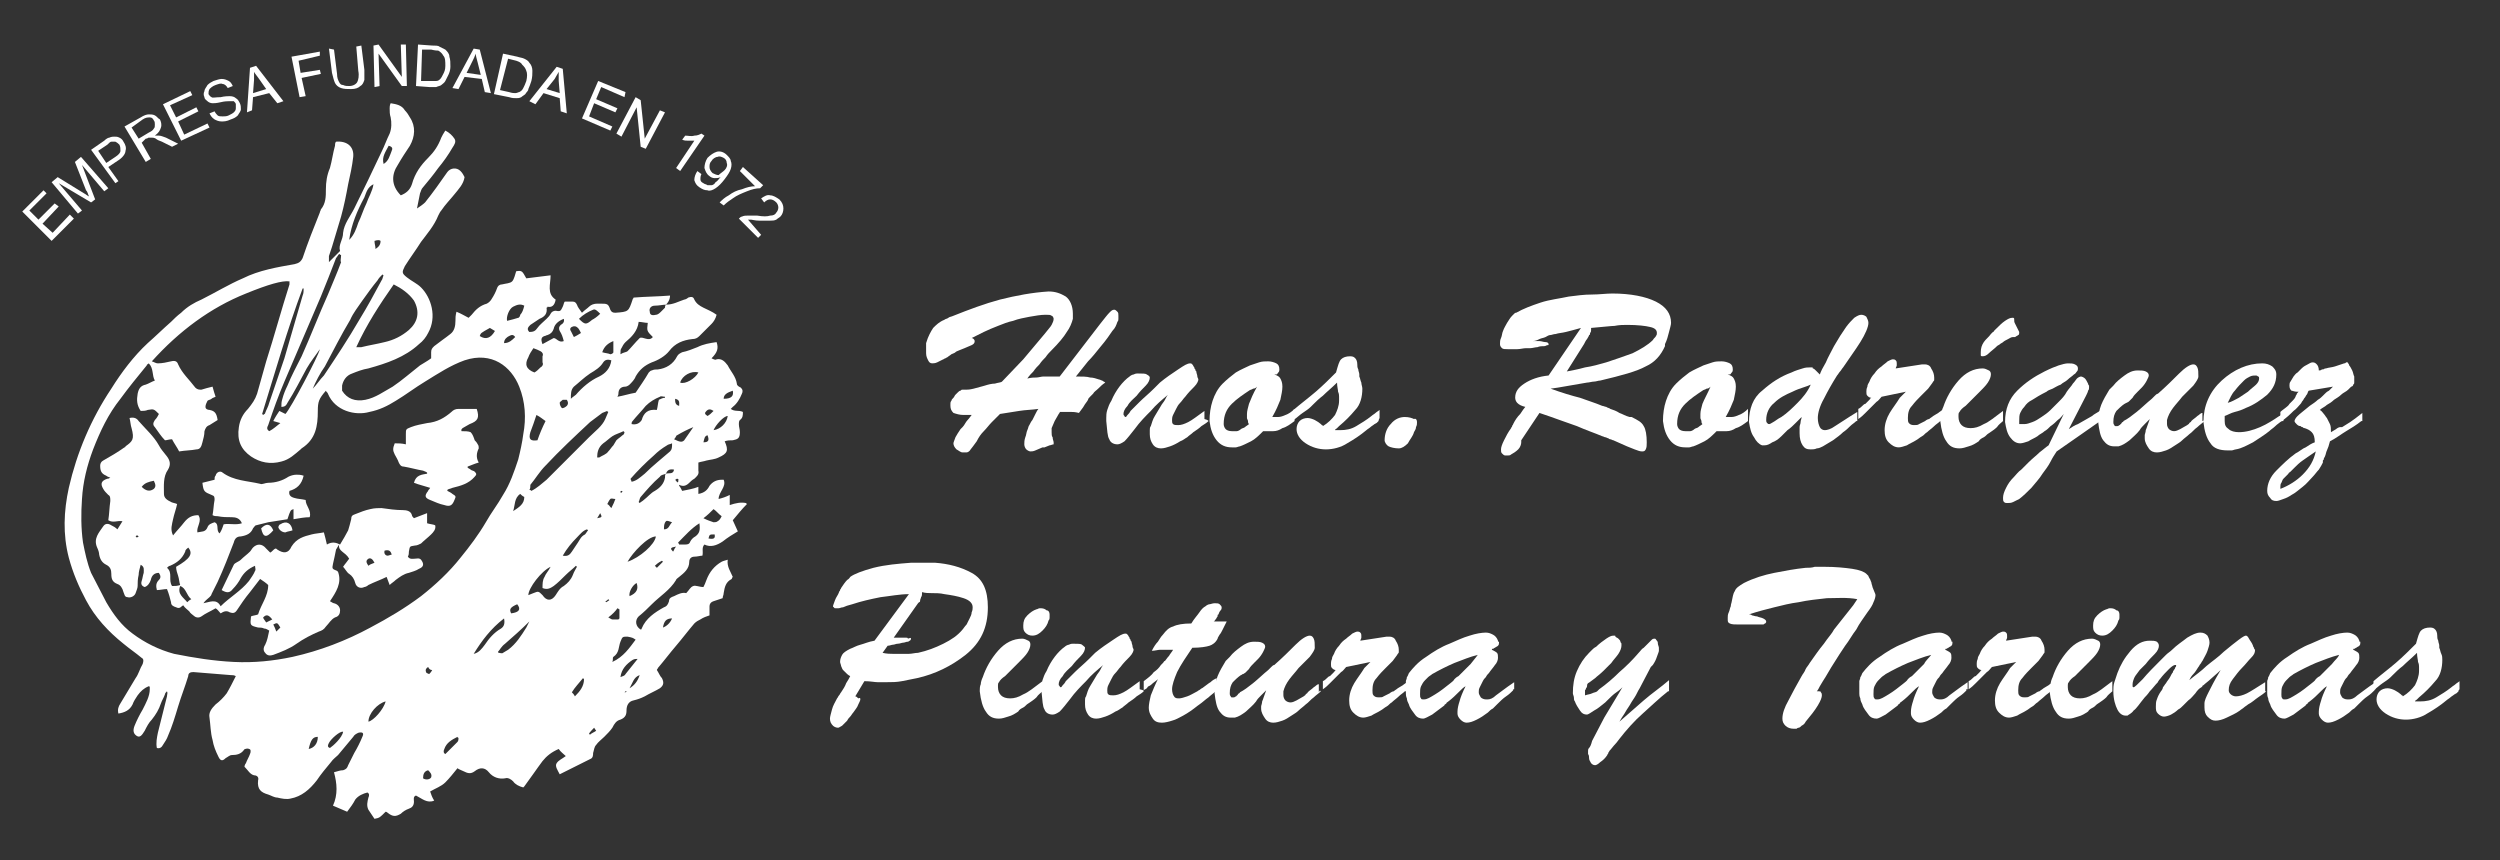 <?xml version="1.0" encoding="UTF-8"?>
<!-- Generator: Adobe Illustrator 25.0.1, SVG Export Plug-In . SVG Version: 6.00 Build 0)  -->
<svg xmlns="http://www.w3.org/2000/svg" xmlns:xlink="http://www.w3.org/1999/xlink" version="1.1" id="Capa_1" x="0px" y="0px" viewBox="0 0 247 85" style="enable-background:new 0 0 247 85;" xml:space="preserve">
<rect x="0" y="0" width="247" height="85" fill="#333333" stroke="none"/>
<style type="text/css">
	.st0{fill:none;}
	.st1{fill:#FFFFFF;}
</style>
<g>
	<rect x="-26.1" y="-15.1" class="st0" width="286" height="110"></rect>
	<g>
		<path class="st1" d="M104.8,40.6c-0.1,0.1-0.1,0.2-0.2,0.3c-0.1,0.2-0.3,0.5-0.4,0.7c-0.1,0.2-0.2,0.5-0.3,0.7c0,0.1,0,0.1,0,0.2    c0,0.1,0,0.1,0,0.2c0,0.2,0,0.4,0.1,0.5c0,0.2,0.1,0.4,0.1,0.5c0,0,0,0.1,0,0.1c0,0,0,0.1,0,0.1c-0.1,0-0.3,0.1-0.4,0.1    c-0.2,0.1-0.3,0.1-0.5,0.2c0,0,0,0-0.1,0c0,0,0,0-0.1,0c-0.2,0.1-0.5,0.2-0.7,0.3c-0.2,0.1-0.4,0.1-0.5,0.1    c-0.1,0-0.3-0.1-0.4-0.2c-0.1-0.1-0.2-0.3-0.2-0.5c0-0.2,0-0.4,0.1-0.7c0.1-0.2,0.1-0.5,0.2-0.7c0.1-0.2,0.1-0.4,0.2-0.5    c0.1-0.2,0.2-0.4,0.3-0.5c0.1-0.2,0.2-0.4,0.3-0.6c0.1-0.2,0.2-0.4,0.3-0.5c-0.7,0.1-1.3,0.1-1.9,0.2c-0.6,0.1-1.3,0.2-1.9,0.3    c-0.1,0.1-0.2,0.2-0.3,0.3c-0.1,0.1-0.2,0.2-0.3,0.3c0,0-0.1,0.1-0.1,0.1c0,0-0.1,0.1-0.1,0.1c-0.3,0.3-0.5,0.6-0.8,0.9    c-0.3,0.3-0.5,0.6-0.7,1c-0.3,0.4-0.5,0.7-0.6,0.8c-0.1,0.2-0.3,0.3-0.4,0.3c0,0-0.1,0-0.1,0c0,0-0.1,0-0.1,0h-0.1c0,0,0,0-0.1,0    c-0.2,0-0.4-0.2-0.6-0.3c-0.2-0.2-0.3-0.4-0.3-0.6c0-0.1,0.1-0.3,0.2-0.6c0.1-0.2,0.3-0.5,0.5-0.8c0,0,0.1-0.1,0.1-0.1    c0,0,0.1-0.1,0.1-0.1c0.2-0.2,0.3-0.5,0.5-0.7c0.2-0.2,0.3-0.4,0.4-0.5c-0.1,0-0.3,0-0.4,0c-0.1,0-0.3,0-0.4,0    c-0.4,0-0.7-0.1-1-0.2c-0.2-0.2-0.3-0.4-0.3-0.7c0-0.1,0-0.2,0-0.2c0-0.1,0-0.2,0.1-0.3c0-0.1,0.1-0.2,0.2-0.3    c0.1-0.1,0.1-0.2,0.2-0.3c0,0,0.1-0.1,0.1-0.1c0,0,0.1-0.1,0.1-0.1c0.1-0.1,0.2-0.2,0.3-0.2c0.1-0.1,0.1-0.1,0.2-0.1    c0,0,0.1,0,0.1,0c0,0,0.1,0,0.1,0c0,0,0.1,0,0.1,0c0,0,0.1,0,0.1,0c0.1,0,0.3,0,0.7-0.1c0.4-0.1,0.7-0.2,1.1-0.3    c0.3-0.1,0.7-0.2,1-0.2c0.3-0.1,0.6-0.1,0.7-0.2l2.1-2.2l2.1-2.5c0.3-0.4,0.6-0.7,0.7-0.9c0.1-0.2,0.2-0.4,0.2-0.6    c0-0.1-0.1-0.3-0.2-0.3c-0.1-0.1-0.3-0.1-0.6-0.1c-0.5,0-1,0.1-1.6,0.2c-0.5,0.1-1.1,0.2-1.6,0.4c-0.5,0.1-1,0.3-1.5,0.5    c-0.5,0.2-1,0.4-1.4,0.6c-0.2,0.1-0.4,0.2-0.6,0.3c-0.2,0.1-0.4,0.2-0.6,0.3c0.1,0,0.2,0.1,0.2,0.1c0,0,0.1,0.1,0.1,0.2    c0,0.2-0.1,0.3-0.3,0.4c-0.2,0.1-0.5,0.2-0.7,0.3c-0.2,0.1-0.3,0.1-0.5,0.2c-0.2,0.1-0.3,0.1-0.4,0.2c-0.1,0.1-0.2,0.1-0.4,0.2    c-0.1,0.1-0.3,0.2-0.4,0.3c-0.1,0-0.1,0.1-0.2,0.1c-0.1,0-0.1,0.1-0.2,0.1c-0.2,0.1-0.4,0.2-0.6,0.3c-0.2,0.1-0.4,0.1-0.5,0.1    c-0.2,0-0.3-0.1-0.4-0.3c-0.1-0.2-0.2-0.4-0.2-0.7c0-0.1,0-0.2,0-0.3c0-0.1,0-0.2,0-0.3c0-0.1,0-0.1,0-0.2c0-0.1,0-0.1,0-0.2    c0.2-0.7,0.5-1.2,0.7-1.5c0.3-0.3,0.6-0.6,1.1-0.8c0.1-0.1,0.3-0.1,0.4-0.2c0.1-0.1,0.3-0.1,0.5-0.2c1.5-0.6,3.1-1.2,4.6-1.6    c1.6-0.4,3.2-0.7,4.8-0.8c0.7,0,1.2,0.2,1.7,0.5c0.4,0.3,0.7,0.9,0.7,1.7c0,0.1,0,0.2,0,0.3c0,0.1,0,0.2,0,0.2    c-0.1,0.4-0.3,0.9-0.6,1.3c-0.3,0.5-0.8,1.1-1.5,1.8c-0.2,0.2-0.4,0.4-0.6,0.7c-0.2,0.2-0.4,0.4-0.6,0.7c-0.2,0.2-0.4,0.4-0.6,0.7    c-0.2,0.2-0.4,0.4-0.6,0.7c0.4-0.1,0.7-0.1,0.9-0.1c0.2,0,0.5-0.1,0.7-0.1c0.1,0,0.3,0,0.4,0c0.1,0,0.3,0,0.5,0c0.1,0,0.2,0,0.3,0    c0.1,0,0.2,0,0.4,0c0.7-0.9,1.3-1.7,2-2.6c0.7-0.9,1.3-1.7,2-2.6c0.4-0.5,0.7-0.9,0.9-1.1c0.2-0.2,0.3-0.3,0.5-0.3    c0.1,0,0.2,0.1,0.3,0.2c0.1,0.1,0.1,0.2,0.1,0.4c0,0.1,0,0.2,0,0.3c0,0.1,0,0.2-0.1,0.3c-0.1,0.3-0.2,0.6-0.5,0.9    c-0.2,0.3-0.6,0.9-1.2,1.6c-0.4,0.5-0.8,1-1.2,1.4c-0.4,0.5-0.8,1-1.2,1.5c0.6,0,1.1,0,1.4,0.1c0.3,0,0.6,0.1,0.9,0.2    c0.1,0,0.2,0.1,0.3,0.1c0.1,0.1,0.2,0.1,0.3,0.2c-0.3,0.2-0.5,0.4-0.7,0.6c-0.2,0.2-0.4,0.3-0.5,0.5c-0.1,0.1-0.2,0.2-0.3,0.3    c-0.1,0.1-0.2,0.2-0.2,0.3c-0.1,0.2-0.3,0.4-0.4,0.6c-0.1,0.2-0.3,0.4-0.5,0.7c-0.4-0.1-0.6-0.1-0.8-0.1c-0.2,0-0.4,0-0.6,0h-0.3    c-0.1,0-0.3,0-0.4,0C104.9,40.4,104.8,40.5,104.8,40.6"></path>
		<path class="st1" d="M119.4,41.6c-0.2,0.2-0.4,0.3-0.7,0.5c-0.2,0.2-0.5,0.4-0.8,0.6c-0.2,0.2-0.4,0.3-0.6,0.5    c-0.2,0.1-0.4,0.3-0.7,0.4c-0.3,0.2-0.7,0.4-1,0.5c-0.3,0.1-0.6,0.2-0.9,0.2c-0.3,0-0.6-0.1-0.8-0.4c-0.2-0.3-0.3-0.6-0.3-1    c0-0.1,0-0.2,0-0.4c0-0.1,0-0.3,0.1-0.4c0.1-0.3,0.2-0.7,0.4-1c0.2-0.3,0.4-0.7,0.6-1c0.1-0.2,0.3-0.4,0.4-0.6    c0.1-0.2,0.2-0.4,0.3-0.5c-0.6,0.5-1.2,1-1.7,1.6c-0.5,0.5-1.1,1.1-1.6,1.8c-0.4,0.5-0.7,0.9-1,1.2c-0.3,0.2-0.5,0.3-0.7,0.3    c-0.4,0-0.7-0.2-0.8-0.5c-0.2-0.3-0.2-0.9-0.3-1.8v-0.3c0-0.2,0-0.5,0.1-0.8c0.1-0.3,0.2-0.6,0.4-0.9c0.2-0.5,0.5-1,0.8-1.4    c0.3-0.4,0.7-0.8,1-1c0.1-0.1,0.3-0.2,0.4-0.2c0.2-0.1,0.3-0.1,0.4-0.1c0.5,0,0.8,0,0.9,0.1c0.2,0.1,0.3,0.2,0.3,0.3    c0,0.2-0.1,0.5-0.4,0.8c-0.3,0.3-0.6,0.6-0.9,1c0,0,0,0,0,0c0,0,0,0,0,0c-0.3,0.3-0.7,0.6-0.9,1c-0.3,0.3-0.4,0.6-0.4,0.8    c0,0.1,0,0.1,0.1,0.2c0,0.1,0.1,0.1,0.1,0.1h0h0c0.1,0,0.1-0.1,0.2-0.2c0.1-0.1,0.2-0.2,0.3-0.4c0.2-0.2,0.5-0.5,0.9-0.9    c0.4-0.4,0.9-0.8,1.4-1.3c0.1-0.1,0.2-0.2,0.3-0.3c0.1-0.1,0.2-0.2,0.3-0.3c0.6-0.5,1.2-0.9,1.8-1.3c0.6-0.4,0.9-0.6,1.2-0.6    c0.1,0,0.1,0,0.2,0.1c0.1,0.1,0.1,0.2,0.2,0.3c0,0.1,0,0.1,0.1,0.2c0,0.1,0,0.1,0.1,0.2c0,0,0,0,0,0v0c0,0.2,0.1,0.3,0.1,0.5    c0,0.1,0.1,0.2,0.1,0.3c0,0.1-0.1,0.4-0.4,0.7c-0.3,0.3-0.6,0.6-0.9,1c-0.2,0.2-0.3,0.4-0.5,0.6c-0.2,0.2-0.3,0.4-0.4,0.6    c-0.1,0.2-0.2,0.4-0.3,0.6c-0.1,0.2-0.1,0.4-0.1,0.5c0,0.2,0,0.3,0.1,0.4c0.1,0.1,0.3,0.1,0.5,0.1c0.3,0,0.6-0.1,1-0.3    c0.4-0.2,0.9-0.6,1.6-1.1c0,0.2,0,0.3,0,0.4c0,0.1,0,0.2,0,0.3v0.1C119.4,41.5,119.4,41.6,119.4,41.6L119.4,41.6z"></path>
		<path class="st1" d="M127.9,41.6c-0.4,0.3-0.8,0.6-1.2,0.7c-0.3,0.2-0.6,0.3-0.9,0.3c-0.1,0-0.1,0-0.2,0c-0.1,0-0.1,0-0.2,0    c-0.1,0-0.2,0-0.3,0c-0.1,0-0.2,0-0.3,0c-0.4,0.4-0.8,0.8-1.2,1c-0.4,0.2-0.8,0.4-1.1,0.5c-0.1,0-0.3,0.1-0.4,0.1    c-0.1,0-0.3,0-0.4,0c-0.6,0-1.1-0.2-1.5-0.7c-0.4-0.5-0.6-1.1-0.7-1.9c0-0.7,0.1-1.4,0.3-2c0.2-0.6,0.5-1.2,1-1.7    c0.4-0.4,0.9-0.8,1.3-1.1c0.5-0.3,1-0.5,1.4-0.7c0.3-0.1,0.6-0.2,0.9-0.3c0.3-0.1,0.6-0.1,0.9-0.1c0.3,0,0.6,0.1,0.8,0.2    c0.2,0.1,0.3,0.3,0.3,0.6c0,0.1,0,0.2-0.1,0.3c-0.1,0.1-0.1,0.2-0.2,0.2c0,0-0.1,0-0.1,0c0,0-0.1,0-0.1,0c0.3,0.1,0.5,0.2,0.6,0.4    c0.1,0.2,0.2,0.4,0.2,0.8c0,0.4-0.1,0.8-0.2,1.3c-0.2,0.5-0.4,1-0.8,1.7c0.1,0,0.2,0,0.2,0h0.2h0.1h0.1c0.2,0,0.5-0.1,0.7-0.2    c0.3-0.1,0.6-0.3,0.9-0.6c0,0.1,0,0.2,0,0.3c0,0.1,0,0.2,0,0.2v0.2V41.6L127.9,41.6z M124.2,38.2c-0.1,0.1-0.2,0.2-0.4,0.2    c-0.1,0.1-0.3,0.1-0.4,0.2c-0.6,0.4-1.2,0.8-1.7,1.3c-0.5,0.5-0.8,1.1-0.8,2c0,0.2,0.1,0.4,0.2,0.5c0.1,0.1,0.3,0.2,0.6,0.2    c0.2,0,0.4,0,0.5,0c0.1,0,0.3-0.1,0.4-0.2c0.1-0.1,0.3-0.1,0.4-0.2c0.1-0.1,0.3-0.2,0.4-0.3c-0.1-0.1-0.1-0.2-0.1-0.3    c0-0.1-0.1-0.2-0.1-0.3c0-0.1,0-0.1,0-0.2c0-0.1,0-0.1,0-0.2v0c0-0.3,0.1-0.6,0.2-1C123.6,39.4,123.8,38.9,124.2,38.2L124.2,38.2z    "></path>
		<path class="st1" d="M136.2,41.6c-0.1,0.1-0.1,0.1-0.2,0.2c-0.1,0-0.1,0.1-0.2,0.1c-0.1,0.1-0.3,0.2-0.4,0.3    c-0.1,0.1-0.3,0.2-0.4,0.3c-0.6,0.5-1.2,0.9-1.9,1.3c-0.6,0.4-1.4,0.6-2.1,0.6c-0.7,0-1.4-0.2-2-0.6c-0.6-0.4-0.9-0.9-0.9-1.4    c0-0.3,0.1-0.6,0.3-0.8c0.2-0.2,0.5-0.3,0.8-0.3c0.2,0,0.5,0.1,0.7,0.2c0.2,0.1,0.5,0.3,0.6,0.4c0,0,0.1,0.1,0.1,0.1    c0,0,0.1,0,0.1,0.1c0.5-0.3,0.9-0.7,1.2-1.1c0.2-0.4,0.4-0.9,0.4-1.4v-0.2v-0.2c0-0.1,0-0.3-0.1-0.5c0-0.2-0.1-0.5-0.1-0.9    c-0.5,0.5-1,0.9-1.4,1.3c-0.4,0.3-0.7,0.6-1,0.9c0,0-0.1,0.1-0.1,0.1c0,0-0.1,0.1-0.1,0.1c-0.2,0.2-0.5,0.4-0.8,0.6    c-0.3,0.2-0.6,0.5-0.9,0.7v-0.3v-0.2c0-0.1,0-0.2,0-0.2c0-0.1,0-0.2,0-0.3c0.7-0.6,1.5-1.2,2.2-1.8c0.7-0.6,1.4-1.3,2-1.9    c0.2-0.7,0.3-1.1,0.5-1.3c0.2-0.2,0.5-0.3,0.9-0.3c0.3,0,0.4,0.1,0.5,0.2c0.1,0.1,0.2,0.3,0.2,0.6c0,0.2,0,0.3,0.1,0.5    c0,0.2,0.1,0.3,0.1,0.5c0,0,0,0.1,0,0.1c0,0,0,0.1,0,0.1c0.1,0.2,0.1,0.4,0.2,0.6c0,0.2,0.1,0.4,0.1,0.6c0,0.8-0.2,1.6-0.7,2.1    c-0.5,0.6-1,1.1-1.6,1.6c-0.1,0.1-0.1,0.1-0.2,0.2c-0.1,0.1-0.2,0.1-0.2,0.2c0.1,0,0.3,0,0.3,0c0.1,0,0.2,0,0.2,0    c0.6,0,1.1-0.1,1.6-0.4c0.5-0.3,1-0.6,1.5-1c0.1-0.1,0.3-0.2,0.4-0.3c0.1-0.1,0.3-0.2,0.4-0.3c0,0.2,0,0.3,0,0.4    c0,0.1,0,0.2,0,0.3v0.1C136.2,41.5,136.2,41.6,136.2,41.6L136.2,41.6z"></path>
		<path class="st1" d="M140,41.7c0,0.2,0,0.3-0.1,0.5c0,0.2-0.1,0.3-0.2,0.5c-0.1,0.4-0.4,0.7-0.6,1.1c-0.3,0.3-0.6,0.5-0.9,0.5    c-0.4,0-0.8-0.1-1-0.2c-0.2-0.1-0.4-0.4-0.4-0.6c0-0.6,0.2-1.2,0.6-1.6c0.4-0.5,0.9-0.7,1.4-0.7c0.4,0,0.7,0.1,0.9,0.2    C139.9,41.3,140,41.5,140,41.7L140,41.7z"></path>
		<path class="st1" d="M154.7,32.8c-0.4,0.1-0.7,0.1-1,0.2c-0.2,0-0.4,0.1-0.5,0.1c-0.2,0-0.3,0.1-0.5,0.2c-0.2,0.1-0.4,0.1-0.6,0.2    c-0.2,0.1-0.4,0.2-0.7,0.2h0h0c0.1,0,0.2,0,0.3,0c0.1,0,0.3,0,0.4,0c0.2,0,0.4,0.1,0.6,0.1c0.2,0,0.3,0.1,0.3,0.2    c0,0.1,0,0.1-0.1,0.1c-0.1,0-0.2,0.1-0.3,0.1c-0.2,0-0.5,0-0.7,0.1c-0.2,0-0.5,0.1-0.7,0.1c-0.1,0-0.1,0-0.2,0c-0.1,0-0.1,0-0.2,0    c-0.3,0-0.6,0.1-0.9,0.1c-0.3,0-0.6,0-0.9,0c-0.3,0-0.5,0-0.6-0.1c-0.1-0.1-0.2-0.2-0.2-0.4c0-0.2,0-0.4,0.1-0.6    c0.1-0.2,0.1-0.5,0.2-0.7c0.1-0.3,0.3-0.6,0.4-0.8c0.2-0.3,0.3-0.5,0.5-0.7c0.1-0.1,0.1-0.1,0.2-0.2c0.1-0.1,0.1-0.1,0.2-0.1    c0.7-0.4,1.5-0.7,2.4-1c0.9-0.3,1.9-0.4,2.8-0.6c0.8-0.1,1.5-0.2,2.3-0.2c0.7,0,1.4-0.1,2-0.1c1.8,0,3.3,0.3,4.3,0.8    c1,0.5,1.5,1.2,1.5,2.1c0,0.2-0.1,0.5-0.2,0.9c-0.1,0.4-0.2,0.8-0.4,1.2c0,0,0,0.1,0,0.1c0,0,0,0,0,0.1c-0.4,0.9-1,1.6-1.9,2    c-0.9,0.5-2.4,0.9-4.5,1.4c-0.2,0-0.4,0.1-0.6,0.1c-0.2,0-0.5,0.1-0.7,0.1l-2.9,0.5l-0.7,0.1c1.1,0.4,2.1,0.7,2.9,0.9    c0.8,0.3,1.5,0.5,2.2,0.8c0.1,0,0.3,0.1,0.4,0.1c0.1,0.1,0.3,0.1,0.4,0.2c0.3,0.1,0.6,0.2,0.9,0.4c0.3,0.1,0.6,0.3,1,0.4    c0,0,0.1,0,0.1,0c0,0,0.1,0,0.1,0c0.6,0.3,1,0.5,1.2,0.9c0.2,0.3,0.3,0.9,0.3,1.6c0,0.3,0,0.5-0.1,0.7c-0.1,0.2-0.2,0.2-0.4,0.2h0    h0c-0.2,0-0.4-0.1-0.7-0.2c-0.3-0.1-1-0.4-2.1-0.9c-0.1,0-0.2-0.1-0.3-0.1c-0.1,0-0.2-0.1-0.2-0.1c-0.1,0-0.2-0.1-0.3-0.1    c-0.1,0-0.2-0.1-0.3-0.1c-0.7-0.3-1.6-0.6-2.5-1c-0.9-0.3-2.2-0.8-3.7-1.3l-1.8,2.7v0.1c0,0,0,0,0,0.1v0v0c0,0.2-0.1,0.5-0.3,0.7    c-0.2,0.2-0.5,0.4-0.7,0.5c-0.1,0.1-0.2,0.1-0.3,0.1c-0.1,0-0.2,0-0.3,0c-0.1,0-0.2-0.1-0.3-0.2c-0.1-0.1-0.1-0.2-0.1-0.4    c0-0.2,0.1-0.5,0.3-0.9c0.2-0.4,0.4-0.8,0.7-1.2c0-0.1,0.1-0.1,0.1-0.2c0-0.1,0.1-0.1,0.1-0.2c0.2-0.4,0.4-0.7,0.7-1    c0.2-0.3,0.4-0.6,0.5-0.7c-0.4-0.1-0.6-0.2-0.8-0.4c-0.1-0.1-0.2-0.3-0.2-0.5c0-0.6,0.3-1,0.9-1.4c0.6-0.4,1.4-0.7,2.4-0.8    l3.2-4.7C155.5,32.6,155.1,32.7,154.7,32.8 M157.2,32.4c0,0.1,0,0.1,0,0.1c0,0,0,0.1,0,0.1c0,0.1,0,0.2-0.1,0.3    c0,0.1,0,0.2-0.1,0.2c0,0.1-0.1,0.2-0.2,0.4c-0.1,0.1-0.2,0.3-0.3,0.5l-1.7,2.7c0.5-0.1,1.1-0.2,1.8-0.4c0.7-0.1,1.4-0.3,2.1-0.5    c0.9-0.3,1.8-0.6,2.6-0.9c0.8-0.4,1.5-0.8,2-1.3c0.1-0.2,0.3-0.3,0.3-0.4c0.1-0.1,0.1-0.2,0.1-0.3c0-0.3-0.2-0.5-0.7-0.6    c-0.4-0.1-1.2-0.2-2.2-0.2c-0.4,0-0.8,0-1.3,0.1C159.2,32.2,158.4,32.3,157.2,32.4L157.2,32.4z"></path>
		<path class="st1" d="M172.7,41.6c-0.4,0.3-0.8,0.6-1.2,0.7c-0.3,0.2-0.6,0.3-0.9,0.3c-0.1,0-0.1,0-0.2,0c-0.1,0-0.1,0-0.2,0    c-0.1,0-0.2,0-0.3,0c-0.1,0-0.2,0-0.3,0c-0.4,0.4-0.8,0.8-1.2,1c-0.4,0.2-0.8,0.4-1.1,0.5c-0.1,0-0.3,0.1-0.4,0.1    c-0.1,0-0.3,0-0.4,0c-0.6,0-1.1-0.2-1.5-0.7c-0.4-0.5-0.6-1.1-0.7-1.9c0-0.7,0.1-1.4,0.3-2c0.2-0.6,0.5-1.2,1-1.7    c0.4-0.4,0.9-0.8,1.3-1.1c0.5-0.3,1-0.5,1.4-0.7c0.3-0.1,0.6-0.2,0.9-0.3c0.3-0.1,0.6-0.1,0.9-0.1c0.3,0,0.6,0.1,0.8,0.2    c0.2,0.1,0.3,0.3,0.3,0.6c0,0.1,0,0.2-0.1,0.3c-0.1,0.1-0.1,0.2-0.2,0.2c0,0-0.1,0-0.1,0c0,0-0.1,0-0.1,0c0.3,0.1,0.5,0.2,0.6,0.4    c0.1,0.2,0.2,0.4,0.2,0.8c0,0.4-0.1,0.8-0.2,1.3c-0.2,0.5-0.4,1-0.8,1.7c0.1,0,0.2,0,0.2,0h0.2h0.1h0.1c0.2,0,0.5-0.1,0.7-0.2    c0.3-0.1,0.6-0.3,0.9-0.6c0,0.1,0,0.2,0,0.3c0,0.1,0,0.2,0,0.2v0.2V41.6L172.7,41.6z M169,38.2c-0.1,0.1-0.2,0.2-0.4,0.2    c-0.1,0.1-0.3,0.1-0.4,0.2c-0.6,0.4-1.2,0.8-1.7,1.3c-0.5,0.5-0.8,1.1-0.8,2c0,0.2,0.1,0.4,0.2,0.5c0.1,0.1,0.3,0.2,0.6,0.2    c0.2,0,0.4,0,0.5,0c0.1,0,0.3-0.1,0.4-0.2c0.1-0.1,0.3-0.1,0.4-0.2c0.1-0.1,0.3-0.2,0.4-0.3c-0.1-0.1-0.1-0.2-0.1-0.3    c0-0.1-0.1-0.2-0.1-0.3c0-0.1,0-0.1,0-0.2c0-0.1,0-0.1,0-0.2v0c0-0.3,0.1-0.6,0.2-1C168.4,39.4,168.7,38.9,169,38.2L169,38.2z"></path>
		<path class="st1" d="M183.4,41.6c-0.2,0.2-0.4,0.3-0.6,0.5c-0.2,0.2-0.4,0.4-0.7,0.6c-0.3,0.3-0.6,0.5-1,0.8    c-0.3,0.2-0.7,0.4-1,0.6c-0.2,0.1-0.4,0.2-0.6,0.2c-0.2,0.1-0.4,0.1-0.6,0.1c-0.4,0-0.6-0.1-0.8-0.4c-0.2-0.3-0.3-0.7-0.3-1.2    c0-0.1,0-0.2,0-0.3c0-0.1,0-0.2,0-0.3c0-0.2,0.1-0.3,0.1-0.5c0-0.2,0.1-0.3,0.1-0.5c-0.1,0.1-0.3,0.3-0.6,0.6    c-0.2,0.2-0.5,0.5-0.8,0.7c-0.1,0.1-0.2,0.2-0.3,0.3c-0.1,0.1-0.2,0.2-0.3,0.3c-0.3,0.3-0.6,0.5-0.9,0.6c-0.3,0.2-0.5,0.3-0.8,0.3    c0,0-0.1,0-0.1,0c0,0-0.1,0-0.1,0c-0.3-0.1-0.6-0.4-0.8-0.8c-0.3-0.4-0.4-0.9-0.5-1.5c0-1.3,0.4-2.4,1.3-3.1    c0.9-0.8,1.8-1.4,2.9-1.8c0.4-0.2,0.8-0.3,1.1-0.4c0.3-0.1,0.5-0.1,0.7-0.1c0.1,0,0.1,0,0.2,0c0.1,0,0.1,0,0.1,0.1    c0.1,0,0.2,0.1,0.3,0.2c0.1,0.1,0.2,0.2,0.4,0.4c0.1-0.3,0.3-0.7,0.6-1.2c0.2-0.5,0.5-1,0.8-1.6c0.2-0.3,0.4-0.7,0.6-1    c0.2-0.3,0.4-0.6,0.6-0.9c0.3-0.4,0.5-0.6,0.8-0.9c0.3-0.2,0.5-0.3,0.7-0.3c0.2,0,0.4,0.1,0.5,0.2c0.1,0.2,0.2,0.4,0.2,0.6    c0,0.4-0.3,1.1-0.8,1.9c-0.5,0.8-1.1,1.6-1.7,2.5c-0.1,0.1-0.2,0.3-0.3,0.4c-0.1,0.1-0.2,0.3-0.3,0.4c-0.5,0.8-0.9,1.5-1.3,2.3    c-0.4,0.7-0.6,1.4-0.6,1.9c0,0.4,0.1,0.7,0.2,0.9c0.1,0.2,0.3,0.3,0.5,0.3c0.2,0,0.6-0.1,1-0.4c0.5-0.3,1.2-0.8,2.2-1.4    c0,0.1,0,0.2,0,0.2c0,0.1,0,0.2,0,0.2v0.3V41.6L183.4,41.6z M178.9,38c-0.2,0.1-0.5,0.2-0.8,0.3c-0.3,0.1-0.6,0.2-1,0.4    c-0.7,0.3-1.3,0.6-1.8,1.1c-0.5,0.4-0.8,1-0.8,1.7c0,0.1,0,0.2,0.1,0.3c0.1,0.1,0.1,0.1,0.2,0.1c0.1,0,0.2-0.1,0.4-0.2    c0.2-0.1,0.4-0.3,0.8-0.5c0.6-0.4,1.1-0.9,1.6-1.4C178.1,39.3,178.6,38.7,178.9,38L178.9,38z"></path>
		<path class="st1" d="M191.7,41.6c-0.2,0.2-0.4,0.3-0.6,0.5c-0.2,0.2-0.5,0.4-0.7,0.6c-0.2,0.1-0.3,0.3-0.5,0.4    c-0.2,0.1-0.4,0.3-0.6,0.4c-0.3,0.2-0.6,0.3-0.9,0.5c-0.3,0.1-0.6,0.2-0.8,0.2c-0.4,0-0.7-0.2-1-0.5c-0.3-0.3-0.4-0.7-0.4-1.2    c0-0.6,0.2-1.2,0.5-1.7c0.3-0.5,0.7-1,1-1.5c0.1-0.1,0.2-0.2,0.3-0.3c0.1-0.1,0.2-0.2,0.3-0.3l-2.4,0.5c-0.2,0.2-0.3,0.4-0.5,0.5    c-0.1,0.1-0.3,0.3-0.4,0.4c0,0-0.1,0.1-0.1,0.1c0,0-0.1,0.1-0.1,0.1c-0.2,0.2-0.3,0.3-0.5,0.5c-0.2,0.2-0.4,0.4-0.7,0.6v-0.3v-0.2    c0-0.1,0-0.2,0-0.2c0-0.1,0-0.2,0-0.3c0.2-0.1,0.3-0.2,0.4-0.3c0.1-0.1,0.2-0.2,0.3-0.2c0,0,0,0,0.1-0.1c0,0,0,0,0.1-0.1    c0.1-0.1,0.1-0.1,0.2-0.2c0.1-0.1,0.1-0.2,0.2-0.2c-0.2,0-0.3-0.1-0.4-0.2c-0.1-0.1-0.1-0.2-0.1-0.4c0-0.1,0-0.3,0.1-0.5    c0-0.2,0.1-0.3,0.2-0.5c0.1-0.3,0.3-0.6,0.5-0.8c0.2-0.3,0.4-0.5,0.7-0.7c0.2-0.2,0.4-0.3,0.6-0.5c0.2-0.1,0.4-0.2,0.5-0.2    c0.1,0,0.2,0,0.3,0.1c0.1,0.1,0.1,0.2,0.1,0.3v0v0c0,0.1,0,0.1,0,0.2c0,0.1-0.1,0.2-0.1,0.3l2.6-0.4c0.1,0,0.1,0,0.2,0    c0.1,0,0.1,0,0.1,0c0.2,0,0.5,0.1,0.6,0.4c0.2,0.3,0.3,0.6,0.3,0.9c0,0.1,0,0.1,0,0.2c0,0.1,0,0.1-0.1,0.2    c-0.1,0.2-0.3,0.4-0.5,0.7c-0.2,0.2-0.4,0.4-0.7,0.7c-0.3,0.3-0.6,0.6-0.9,1c-0.3,0.3-0.4,0.7-0.4,1.2c0,0.2,0,0.4,0.1,0.5    c0.1,0.1,0.2,0.2,0.5,0.2c0.2,0,0.4,0,0.5-0.1c0.2-0.1,0.4-0.2,0.6-0.3c0.1-0.1,0.3-0.2,0.4-0.2c0.1-0.1,0.3-0.2,0.4-0.3    c0.2-0.1,0.3-0.2,0.5-0.3c0.1-0.1,0.3-0.2,0.4-0.3c0,0.1,0,0.2,0,0.3c0,0.1,0,0.2,0,0.2v0.2V41.6L191.7,41.6z"></path>
		<path class="st1" d="M197.9,41.6c-0.2,0.2-0.4,0.3-0.6,0.6c-0.2,0.2-0.5,0.4-0.8,0.6c-0.2,0.1-0.3,0.3-0.5,0.4s-0.4,0.2-0.5,0.4    c-0.3,0.2-0.6,0.4-1,0.5c-0.3,0.1-0.6,0.2-0.9,0.2c-0.6,0-1-0.2-1.3-0.7c-0.3-0.4-0.5-1.1-0.6-2c0-0.2,0-0.5,0.1-0.7    c0-0.2,0.1-0.5,0.2-0.7c0.3-0.9,0.8-1.8,1.5-2.6c0.7-0.8,1.5-1.2,2.4-1.2c0.2,0,0.4,0.1,0.6,0.2c0.2,0.1,0.2,0.3,0.2,0.4    c0,0.2-0.1,0.5-0.3,0.8c-0.2,0.3-0.5,0.6-0.8,0.9c-0.1,0.1-0.2,0.2-0.3,0.3c-0.1,0.1-0.2,0.2-0.3,0.3c-0.3,0.3-0.5,0.5-0.8,0.8    c-0.3,0.2-0.5,0.4-0.6,0.6c-0.1,0.1-0.1,0.2-0.1,0.3c0,0.1,0,0.2,0,0.2c0,0.3,0.1,0.6,0.3,0.8c0.2,0.2,0.5,0.3,0.9,0.3    c0.4,0,0.8-0.1,1.3-0.4c0.5-0.2,1.1-0.7,1.9-1.3c0,0.1,0,0.2,0,0.3c0,0.1,0,0.2,0,0.2v0.2V41.6L197.9,41.6z M199.1,32l0.4,0.8    c0,0.1,0,0.3-0.1,0.3c-0.1,0.1-0.2,0.1-0.3,0.2c0,0-0.1,0-0.1,0c0,0-0.1,0-0.1,0c-0.2,0-0.3,0.1-0.5,0.2c-0.2,0.1-0.4,0.2-0.5,0.3    c-0.1,0.1-0.2,0.1-0.3,0.2c-0.1,0.1-0.2,0.1-0.3,0.2c-0.3,0.3-0.6,0.5-0.8,0.7c-0.2,0.2-0.4,0.3-0.6,0.3c-0.1,0-0.2,0-0.2-0.1    c0,0,0-0.1,0-0.3c0-0.4,0.1-0.7,0.3-1c0.2-0.3,0.5-0.5,0.7-0.8c0,0,0.1-0.1,0.1-0.1c0,0,0.1-0.1,0.1-0.1c0,0,0.1,0,0.1-0.1    c0,0,0.1-0.1,0.1-0.1c0.4-0.4,0.7-0.7,1-0.9c0.3-0.2,0.5-0.3,0.7-0.3c0,0,0.1,0,0.1,0c0,0,0.1,0,0.1,0.1    C199,31.8,199,31.8,199.1,32C199.1,31.9,199.1,31.9,199.1,32L199.1,32z"></path>
		<path class="st1" d="M207.5,41.6l-2,1.4l-2.3,1.6c-0.2,0.3-0.4,0.6-0.6,1c-0.2,0.4-0.5,0.8-0.8,1.2c-0.3,0.5-0.7,0.9-1.1,1.4    c-0.4,0.4-0.8,0.8-1.2,1.1c-0.2,0.1-0.4,0.2-0.6,0.3c-0.2,0.1-0.4,0.1-0.6,0.1c-0.1,0-0.2,0-0.3-0.1c-0.1-0.1-0.1-0.2-0.1-0.4    c0-0.3,0.1-0.6,0.3-1c0.2-0.4,0.4-0.7,0.8-1.1c0.2-0.2,0.4-0.5,0.7-0.7c0.2-0.2,0.5-0.5,0.7-0.7c0.4-0.4,0.8-0.7,1.1-1    c0.4-0.3,0.6-0.5,0.9-0.7l1.5-3.1c-0.2,0.2-0.3,0.4-0.6,0.6c-0.2,0.2-0.4,0.4-0.7,0.6c-0.2,0.2-0.4,0.4-0.6,0.5    c-0.2,0.2-0.5,0.3-0.7,0.5c-0.3,0.2-0.6,0.3-0.9,0.5c-0.3,0.1-0.6,0.2-0.8,0.2c-0.4,0-0.7-0.2-1-0.6c-0.3-0.4-0.4-0.9-0.5-1.5    c0-1.3,0.4-2.3,1.2-3.1c0.8-0.8,1.7-1.4,2.7-1.9c0.6-0.3,1.1-0.5,1.4-0.6c0.3-0.1,0.7-0.2,0.9-0.2c0.3,0,0.5,0,0.7,0.1    c0.2,0.1,0.3,0.2,0.3,0.4c0,0.1,0,0.2-0.1,0.3c-0.1,0.1-0.1,0.2-0.3,0.3c-0.2,0.2-0.4,0.3-0.6,0.5c-0.2,0.2-0.5,0.3-0.7,0.5    c-0.3,0.1-0.6,0.3-0.8,0.4c-0.3,0.1-0.5,0.2-0.6,0.3c-0.6,0.3-1.1,0.6-1.4,0.8c-0.4,0.2-0.6,0.4-0.8,0.7c-0.2,0.2-0.3,0.4-0.4,0.6    c-0.1,0.2-0.1,0.5-0.1,0.8c0,0,0,0.1,0,0.1v0.2c0.1,0,0.2,0,0.3,0c0.1,0,0.1,0,0.2,0c0.3,0,0.5-0.1,0.8-0.2    c0.3-0.1,0.6-0.3,0.9-0.5c0.3-0.2,0.6-0.4,0.9-0.7c0.3-0.3,0.6-0.6,0.8-0.8c0.3-0.3,0.6-0.6,0.8-1c0.2-0.3,0.5-0.6,0.6-0.8    c0.2-0.2,0.3-0.4,0.4-0.5c0.1-0.1,0.3-0.2,0.4-0.2c0.1,0,0.3,0.1,0.4,0.2c0.1,0.1,0.2,0.3,0.3,0.5c0,0.1,0.1,0.2,0.1,0.2    c0,0.1,0,0.2,0,0.2v0c0,0.1,0,0.2-0.1,0.3c0,0.1-0.1,0.3-0.2,0.5l-1.7,3.3c0.3-0.2,0.6-0.4,0.9-0.5c0.2-0.1,0.5-0.3,0.7-0.4    c0,0,0,0,0,0c0,0,0,0,0,0c0.2-0.1,0.5-0.3,0.7-0.4c0.2-0.2,0.5-0.3,0.9-0.6c0,0.1,0,0.3,0,0.4c0,0.1,0,0.2,0,0.2v0v0v0.1    C207.4,41.5,207.4,41.5,207.5,41.6L207.5,41.6z"></path>
		<path class="st1" d="M217.8,41.6c-0.2,0.2-0.5,0.4-0.7,0.6c-0.3,0.2-0.5,0.5-0.8,0.7c-0.2,0.2-0.5,0.4-0.7,0.6    c-0.2,0.2-0.4,0.3-0.7,0.5c-0.3,0.2-0.6,0.4-0.9,0.5c-0.3,0.1-0.6,0.2-0.9,0.2c-0.3,0-0.6-0.1-0.8-0.4c-0.2-0.3-0.4-0.6-0.4-1    v-0.1V43c0-0.1,0.1-0.3,0.1-0.5c0.1-0.2,0.2-0.6,0.4-1.1c-0.1,0.1-0.3,0.3-0.5,0.5c-0.2,0.2-0.4,0.4-0.5,0.6c-0.3,0.4-0.7,0.7-1,1    c-0.4,0.3-0.7,0.5-1.1,0.6c-0.1,0-0.1,0-0.2,0c-0.1,0-0.1,0-0.2,0c-0.5,0-0.8-0.2-1.1-0.6c-0.3-0.4-0.4-1-0.5-1.8    c0-0.6,0.1-1.2,0.3-1.7c0.2-0.5,0.5-1,0.8-1.5c0.1-0.1,0.1-0.1,0.2-0.2c0.1-0.1,0.1-0.1,0.2-0.2c0.3-0.4,0.7-0.7,1.1-1    c0.4-0.3,0.8-0.5,1.3-0.5c0.3,0,0.6,0,0.8,0.1c0.2,0.1,0.3,0.2,0.3,0.4c0,0.1-0.1,0.3-0.2,0.5c-0.1,0.2-0.3,0.5-0.5,0.7    c-0.1,0.1-0.1,0.1-0.2,0.2c-0.1,0.1-0.1,0.1-0.2,0.2c-0.2,0.2-0.4,0.4-0.5,0.6c-0.2,0.2-0.3,0.3-0.4,0.4c-0.1,0-0.1,0.1-0.2,0.1    c-0.1,0-0.1,0.1-0.2,0.1c-0.3,0.2-0.6,0.5-0.8,0.7c-0.2,0.3-0.3,0.6-0.3,1.1c0,0.1,0,0.2,0.1,0.3c0,0.1,0.1,0.1,0.1,0.1    c0.1,0,0.1,0,0.2,0c0,0,0.1,0,0.2-0.1c0,0,0.1,0,0.1-0.1c0,0,0.1,0,0.1-0.1c0,0,0.1-0.1,0.1-0.1c0,0,0.1,0,0.1-0.1    c0.4-0.2,0.8-0.5,1.3-0.9c0.5-0.4,1-0.9,1.5-1.3c0.1-0.1,0.2-0.2,0.3-0.3c0.1-0.1,0.2-0.2,0.3-0.2c0.8-0.7,1.5-1.4,2.1-2    c0.6-0.6,1.1-0.9,1.4-0.9c0.2,0,0.3,0.1,0.4,0.3c0.1,0.2,0.1,0.5,0.1,0.9c0,0.2-0.2,0.5-0.5,0.9c-0.3,0.3-0.7,0.7-1.1,1.1    c-0.3,0.4-0.6,0.7-0.9,1.1c-0.3,0.4-0.5,0.8-0.6,1.2c0,0.1,0,0.1,0,0.2c0,0.1,0,0.1,0,0.2c0,0.2,0.1,0.4,0.2,0.5    c0.1,0.1,0.3,0.2,0.5,0.2c0.2,0,0.4-0.1,0.6-0.2c0.2-0.1,0.5-0.3,0.7-0.4c0.1-0.1,0.2-0.1,0.2-0.2c0.1-0.1,0.2-0.1,0.2-0.2    c0.2-0.2,0.4-0.3,0.6-0.5c0.2-0.1,0.3-0.3,0.5-0.3c0,0.1,0,0.3,0,0.4c0,0.1,0,0.2,0,0.3v0.1C217.8,41.5,217.8,41.6,217.8,41.6    L217.8,41.6z"></path>
		<path class="st1" d="M225.4,41.6c-0.2,0.2-0.4,0.3-0.6,0.5c-0.2,0.2-0.4,0.3-0.6,0.5c-0.5,0.4-1,0.7-1.6,1.1    c-0.6,0.3-1.1,0.6-1.7,0.7c-0.1,0-0.3,0.1-0.4,0.1c-0.1,0-0.3,0-0.4,0c-0.8,0-1.4-0.2-1.7-0.7c-0.4-0.5-0.6-1.2-0.7-2.1    c0-1.6,0.6-3,1.8-4.1c1.2-1.1,2.6-1.7,4-1.7c0.4,0,0.7,0.1,1,0.3c0.2,0.2,0.4,0.4,0.4,0.8c0,0.8-0.3,1.4-0.9,2    c-0.6,0.5-1.3,1-2.1,1.3c-0.4,0.2-0.7,0.3-1.1,0.4c-0.4,0.1-0.7,0.3-1,0.4c0,0.1,0,0.2,0,0.2c0,0.1,0,0.1,0,0.1v0.1v0.1    c0,0.4,0.1,0.6,0.4,0.8c0.2,0.2,0.6,0.3,1,0.3c0.7,0,1.4-0.2,2.1-0.5c0.7-0.3,1.3-0.7,1.9-1.1c0.1,0,0.1-0.1,0.2-0.1    c0.1,0,0.1-0.1,0.2-0.1c0,0.1,0,0.2,0,0.2c0,0.1,0,0.2,0,0.2c0,0.1,0,0.2,0,0.3V41.6L225.4,41.6z M220.1,39.8    c0.4-0.1,0.7-0.3,1.1-0.5c0.3-0.2,0.6-0.4,0.9-0.6c0.3-0.3,0.6-0.5,0.8-0.7c0.2-0.2,0.3-0.4,0.3-0.6c0-0.1,0-0.2-0.1-0.2    c0,0-0.1-0.1-0.2-0.1c-0.2,0-0.4,0-0.6,0.1c-0.2,0.1-0.4,0.2-0.6,0.4c-0.3,0.3-0.6,0.6-0.9,1C220.5,38.9,220.3,39.4,220.1,39.8    L220.1,39.8z"></path>
		<path class="st1" d="M233.3,41.6c-0.5,0.4-1,0.7-1.5,1c-0.5,0.3-1,0.7-1.6,1c-0.1,0.4-0.2,0.7-0.3,0.9c-0.1,0.2-0.1,0.4-0.2,0.6    c0,0.1-0.1,0.1-0.1,0.2c0,0.1,0,0.1-0.1,0.2c0,0,0,0,0,0.1c0,0,0,0,0,0.1c-0.1,0.2-0.2,0.4-0.4,0.7c-0.2,0.2-0.4,0.5-0.6,0.7    c-0.3,0.3-0.6,0.7-1,1c-0.4,0.3-0.7,0.6-1.1,0.8c-0.3,0.2-0.5,0.3-0.8,0.4c-0.3,0.1-0.5,0.2-0.7,0.2c-0.3,0-0.5-0.1-0.6-0.3    c-0.2-0.2-0.3-0.4-0.3-0.7c0-0.7,0.3-1.4,0.9-2s1.2-1.2,1.9-1.7c0.4-0.2,0.7-0.5,1-0.6c0.3-0.2,0.6-0.4,0.9-0.5    c0-0.5-0.1-0.8-0.3-1c-0.2-0.2-0.4-0.3-0.7-0.4c-0.1,0-0.1,0-0.2-0.1c-0.1,0-0.1,0-0.2-0.1c-0.2,0-0.3-0.1-0.4-0.2    c-0.1-0.1-0.2-0.2-0.2-0.3v0c0-0.1,0.1-0.3,0.3-0.5c0.2-0.2,0.6-0.5,1.2-1c0.3-0.2,0.6-0.4,0.8-0.6c0.2-0.1,0.4-0.3,0.5-0.4    c0,0,0.1-0.1,0.1-0.1c0,0,0.1-0.1,0.1-0.1c0.1-0.1,0.2-0.2,0.4-0.3c0.1-0.1,0.3-0.3,0.4-0.4l-2.4,0.4c-0.1,0.1-0.1,0.3-0.2,0.4    c-0.1,0.1-0.1,0.2-0.2,0.3c-0.1,0.1-0.1,0.2-0.2,0.3c-0.1,0.1-0.1,0.2-0.2,0.3c-0.2,0.2-0.4,0.5-0.7,0.7c-0.3,0.3-0.7,0.7-1.3,1.1    c0-0.1,0-0.1,0-0.2v-0.1c0-0.1,0-0.2,0-0.3c0-0.1,0-0.2,0-0.4c0.2-0.2,0.4-0.3,0.5-0.4c0.1-0.1,0.3-0.2,0.4-0.4    c0.1-0.1,0.2-0.2,0.3-0.3c0.1-0.1,0.2-0.2,0.3-0.4c0-0.1,0.1-0.2,0.1-0.2c0-0.1,0.1-0.2,0.2-0.3h-0.1h-0.1c-0.2,0-0.4-0.1-0.5-0.1    c-0.1-0.1-0.2-0.2-0.2-0.5c0-0.1,0-0.3,0.1-0.4c0.1-0.2,0.2-0.3,0.3-0.5c0.1-0.1,0.2-0.3,0.4-0.4c0.1-0.1,0.3-0.3,0.4-0.4    c0.2-0.2,0.4-0.3,0.6-0.4s0.3-0.2,0.5-0.2c0.2,0,0.3,0.1,0.4,0.2c0.1,0.1,0.2,0.3,0.2,0.6c0.1,0,0.2,0,0.3-0.1    c0.1,0,0.2,0,0.3-0.1c0,0,0,0,0.1,0c0.3-0.1,0.6-0.1,0.9-0.2c0.3-0.1,0.6-0.2,0.9-0.3c0.1,0,0.1,0,0.2-0.1c0.1,0,0.1,0,0.1,0    c0,0,0.1,0,0.1,0.1c0,0,0.1,0.1,0.1,0.2c0.1,0.1,0.2,0.3,0.3,0.5c0.1,0.2,0.1,0.4,0.2,0.6c0,0.1,0,0.1,0,0.2c0,0.1,0,0.1,0,0.2    c0,0.1,0,0.1,0,0.2c0,0.1,0,0.1-0.1,0.2c0,0.1-0.1,0.2-0.2,0.2c-0.1,0.1-0.2,0.2-0.3,0.3c-0.2,0.2-0.5,0.3-0.7,0.5    c-0.2,0.2-0.4,0.3-0.7,0.5c-0.2,0.2-0.5,0.4-0.7,0.5c-0.2,0.2-0.5,0.3-0.7,0.5c0.2,0.1,0.3,0.3,0.4,0.4c0.1,0.1,0.2,0.3,0.3,0.4    c0.1,0.2,0.2,0.4,0.3,0.6c0.1,0.2,0.1,0.5,0.1,0.8c0.2-0.1,0.3-0.2,0.5-0.3c0.1-0.1,0.3-0.2,0.4-0.2c0,0,0.1,0,0.1,0    c0,0,0,0,0.1,0c0.3-0.2,0.5-0.3,0.8-0.5c0.3-0.2,0.7-0.5,1.2-0.9c0,0.1,0,0.2,0,0.3c0,0.1,0,0.2,0,0.2v0.2V41.6L233.3,41.6z     M227.5,45.5c-0.3,0.2-0.6,0.5-0.8,0.7c0,0-0.1,0.1-0.1,0.1c0,0-0.1,0.1-0.1,0.1c-0.1,0.1-0.1,0.1-0.2,0.2    c-0.1,0.1-0.2,0.1-0.2,0.2c-0.1,0.1-0.2,0.2-0.3,0.3c-0.1,0.1-0.2,0.2-0.2,0.2c-0.1,0.1-0.1,0.2-0.2,0.4c-0.1,0.1-0.1,0.3-0.1,0.4    c0,0,0,0.1,0,0.1c0,0,0,0.1,0,0.1c0.8-0.3,1.6-0.8,2.2-1.4c0.7-0.7,1.1-1.4,1.3-2.3C228.2,45,227.8,45.3,227.5,45.5"></path>
		<path class="st1" d="M87,59c-1,0.2-1.9,0.4-2.8,0.7c-0.4,0.1-0.7,0.2-0.9,0.3c-0.2,0-0.3,0.1-0.5,0.1h-0.1h-0.1    c-0.1,0-0.2,0-0.2-0.1c-0.1,0-0.1-0.1-0.1-0.1c0-0.1,0.1-0.3,0.2-0.6c0.1-0.3,0.3-0.5,0.4-0.8c0-0.1,0.1-0.1,0.1-0.2    c0-0.1,0.1-0.1,0.1-0.2c0.2-0.3,0.4-0.6,0.6-0.8C83.9,57.2,84,57,84,57c0.4-0.3,1.2-0.6,2.3-0.9c1.2-0.3,2.4-0.4,3.7-0.5    c0.2,0,0.4,0,0.6,0c0.2,0,0.4,0,0.6,0c0.2,0,0.4,0,0.6,0c0.2,0,0.4,0,0.6,0c1.3,0.1,2.5,0.4,3.6,1c1.1,0.6,1.6,1.7,1.6,3.4    c0,2-0.7,3.5-2.2,4.7c-1.4,1.1-3,1.9-4.8,2.3c-0.5,0.1-1,0.2-1.5,0.3c-0.5,0.1-1,0.1-1.5,0.1h-0.1h-0.1c-0.2,0-0.5,0-0.7,0    c-0.3,0-0.7-0.1-1.3-0.1l-0.9,1.5c0.1,0,0.2,0.1,0.3,0.2C85,68.9,85,69,85,69.1c0,0.1-0.1,0.3-0.2,0.5c-0.1,0.3-0.3,0.5-0.5,0.8    c-0.1,0.1-0.2,0.3-0.3,0.4c-0.1,0.1-0.2,0.2-0.3,0.4c-0.2,0.2-0.4,0.4-0.5,0.5c-0.2,0.1-0.3,0.2-0.4,0.2c-0.2,0-0.4-0.1-0.5-0.2    C82.1,71.5,82,71.3,82,71c0-0.2,0.1-0.5,0.2-0.9c0.1-0.4,0.3-0.7,0.5-1.1c0.1-0.1,0.1-0.2,0.2-0.3c0.1-0.1,0.1-0.2,0.2-0.3    c0.2-0.3,0.4-0.6,0.5-0.9c0.2-0.3,0.3-0.5,0.4-0.7c-0.2-0.1-0.3-0.2-0.4-0.3c-0.1-0.1-0.2-0.2-0.3-0.3c-0.1-0.1-0.1-0.2-0.2-0.4    c0-0.1-0.1-0.3-0.1-0.4c0-0.3,0.1-0.5,0.2-0.7c0.1-0.2,0.4-0.4,0.8-0.6c0.3-0.1,0.6-0.3,1-0.4c0.4-0.1,0.8-0.3,1.4-0.4l3.4-4.6    C88.9,58.7,87.9,58.9,87,59 M91.1,58.5c0,0.2,0,0.4-0.1,0.5c0,0.1-0.1,0.2-0.1,0.4c0,0,0,0.1-0.1,0.1c0,0,0,0-0.1,0.1l-2.4,3.4    c0.1,0,0.2,0,0.3,0c0.1,0,0.2,0,0.3,0c0.1,0,0.2,0,0.3,0c0.1,0,0.2,0,0.3,0c0.1,0,0.2,0,0.2,0.1C90,63,90,63,90,63.1    c0,0.1,0,0.1-0.1,0.2c-0.1,0-0.1,0.1-0.2,0.1c-0.2,0-0.3,0.1-0.5,0.1c-0.1,0-0.3,0.1-0.5,0.1c-0.2,0-0.3,0.1-0.5,0.1    c-0.1,0-0.3,0.1-0.5,0.1l-0.5,0.7c0.4,0.1,0.8,0.1,1,0.1c0.2,0,0.4,0,0.6,0h0.1h0.1c0.3,0,0.5,0,0.8,0c0.3,0,0.6-0.1,0.9-0.1    c0.9-0.2,1.7-0.5,2.5-0.9c0.8-0.4,1.4-0.8,1.9-1.4c0.1-0.1,0.2-0.3,0.4-0.5c0.1-0.2,0.2-0.4,0.3-0.6c0.1-0.2,0.2-0.4,0.2-0.6    c0.1-0.2,0.1-0.4,0.1-0.5c0-0.4-0.3-0.7-0.9-0.9c-0.6-0.2-1.2-0.3-1.9-0.4c-0.4-0.1-0.9-0.1-1.3-0.1    C91.8,58.6,91.4,58.6,91.1,58.5L91.1,58.5L91.1,58.5L91.1,58.5z"></path>
		<path class="st1" d="M103,68.3c-0.2,0.2-0.4,0.3-0.6,0.6c-0.2,0.2-0.5,0.4-0.8,0.6c-0.2,0.1-0.3,0.3-0.5,0.4    c-0.2,0.1-0.4,0.2-0.5,0.4c-0.3,0.2-0.6,0.4-1,0.5c-0.3,0.1-0.6,0.2-0.9,0.2c-0.6,0-1-0.2-1.3-0.7c-0.3-0.4-0.5-1.1-0.6-2    c0-0.2,0-0.5,0.1-0.7c0-0.2,0.1-0.5,0.2-0.7c0.3-0.9,0.8-1.8,1.5-2.6c0.7-0.8,1.5-1.2,2.4-1.2c0.2,0,0.4,0.1,0.6,0.2    c0.2,0.1,0.2,0.3,0.2,0.4c0,0.2-0.1,0.5-0.3,0.8c-0.2,0.3-0.5,0.6-0.8,0.9c-0.1,0.1-0.2,0.2-0.3,0.3c-0.1,0.1-0.2,0.2-0.3,0.3    c-0.3,0.3-0.5,0.5-0.8,0.8c-0.3,0.2-0.5,0.4-0.6,0.6c-0.1,0.1-0.1,0.2-0.1,0.3c0,0.1,0,0.2,0,0.2c0,0.3,0.1,0.6,0.3,0.8    c0.2,0.2,0.5,0.3,0.9,0.3c0.4,0,0.8-0.1,1.3-0.4c0.5-0.2,1.1-0.7,1.9-1.3c0,0.1,0,0.2,0,0.3c0,0.1,0,0.2,0,0.2V68V68.3L103,68.3z     M103.7,60.7c0,0.1,0,0.2,0,0.3c0,0.1,0,0.2-0.1,0.3c-0.1,0.4-0.3,0.7-0.6,1c-0.3,0.3-0.6,0.5-1,0.5c-0.3,0-0.5-0.1-0.7-0.3    c-0.2-0.2-0.2-0.4-0.2-0.7c0-0.4,0.1-0.7,0.4-1c0.3-0.3,0.6-0.5,0.9-0.6c0.1,0,0.2-0.1,0.3-0.1c0.1,0,0.2,0,0.2,0    c0.2,0,0.4,0.1,0.5,0.2C103.6,60.3,103.7,60.5,103.7,60.7L103.7,60.7z"></path>
		<path class="st1" d="M113,68.3c-0.2,0.2-0.4,0.3-0.7,0.5c-0.2,0.2-0.5,0.4-0.8,0.6c-0.2,0.2-0.4,0.3-0.6,0.5    c-0.2,0.1-0.4,0.3-0.7,0.4c-0.3,0.2-0.7,0.4-1,0.5c-0.3,0.1-0.6,0.2-0.9,0.2c-0.3,0-0.6-0.1-0.8-0.4c-0.2-0.3-0.3-0.6-0.3-1    c0-0.1,0-0.2,0-0.4c0-0.1,0-0.3,0.1-0.4c0.1-0.3,0.2-0.7,0.4-1c0.2-0.3,0.4-0.7,0.6-1c0.1-0.2,0.3-0.4,0.4-0.6    c0.1-0.2,0.2-0.4,0.3-0.5c-0.6,0.5-1.2,1-1.7,1.6c-0.5,0.5-1.1,1.1-1.6,1.8c-0.4,0.5-0.7,0.9-1,1.2c-0.3,0.2-0.5,0.3-0.7,0.3    c-0.4,0-0.7-0.2-0.8-0.5c-0.2-0.3-0.2-0.9-0.3-1.8V68c0-0.2,0-0.5,0.1-0.8c0.1-0.3,0.2-0.6,0.4-0.9c0.2-0.5,0.5-1,0.8-1.4    c0.3-0.4,0.7-0.8,1-1c0.1-0.1,0.3-0.2,0.4-0.2c0.2-0.1,0.3-0.1,0.4-0.1c0.5,0,0.8,0,0.9,0.1s0.3,0.2,0.3,0.3    c0,0.2-0.1,0.5-0.4,0.8c-0.3,0.3-0.6,0.6-0.9,1c0,0,0,0,0,0c0,0,0,0,0,0c-0.3,0.3-0.7,0.6-0.9,1c-0.3,0.3-0.4,0.6-0.4,0.8    c0,0.1,0,0.1,0.1,0.2c0,0.1,0.1,0.1,0.1,0.1h0h0c0.1,0,0.1-0.1,0.2-0.2c0.1-0.1,0.2-0.2,0.3-0.4c0.2-0.2,0.5-0.5,0.9-0.9    c0.4-0.4,0.9-0.8,1.4-1.3c0.1-0.1,0.2-0.2,0.3-0.3c0.1-0.1,0.2-0.2,0.3-0.3c0.6-0.5,1.2-0.9,1.8-1.3c0.6-0.4,0.9-0.6,1.2-0.6    c0.1,0,0.1,0,0.2,0.1c0.1,0.1,0.1,0.2,0.2,0.3c0,0.1,0,0.1,0.1,0.2c0,0.1,0,0.1,0.1,0.2c0,0,0,0,0,0v0c0,0.2,0.1,0.3,0.1,0.5    c0,0.1,0.1,0.2,0.1,0.3c0,0.1-0.1,0.4-0.4,0.7c-0.3,0.3-0.6,0.6-0.9,1c-0.2,0.2-0.3,0.4-0.5,0.6c-0.2,0.2-0.3,0.4-0.4,0.6    c-0.1,0.2-0.2,0.4-0.3,0.6c-0.1,0.2-0.1,0.4-0.1,0.5c0,0.2,0,0.3,0.1,0.4c0.1,0.1,0.3,0.1,0.5,0.1c0.3,0,0.6-0.1,1-0.3    c0.4-0.2,0.9-0.6,1.6-1.1c0,0.2,0,0.3,0,0.4c0,0.1,0,0.2,0,0.3v0.1C113,68.2,113,68.2,113,68.3L113,68.3z"></path>
		<path class="st1" d="M120.1,68.3c-0.2,0.2-0.5,0.4-0.7,0.6c-0.3,0.2-0.6,0.5-0.9,0.7c-0.3,0.2-0.5,0.4-0.8,0.6    c-0.3,0.2-0.6,0.4-0.8,0.5c-0.4,0.2-0.7,0.4-1.1,0.5c-0.3,0.1-0.7,0.2-1,0.2c-0.4,0-0.7-0.1-0.9-0.4c-0.2-0.3-0.4-0.6-0.4-1.1    c0-0.3,0.1-0.8,0.2-1.2c0.2-0.5,0.4-1,0.7-1.6c-0.2,0.2-0.4,0.3-0.5,0.4c-0.1,0.1-0.2,0.2-0.4,0.3c0,0,0,0,0,0    c-0.1,0-0.1,0.1-0.2,0.2c-0.1,0.1-0.2,0.1-0.3,0.2V68v-0.3c0-0.1,0-0.2,0-0.2c0-0.1,0-0.2,0-0.2c0.4-0.3,0.8-0.6,1-0.9    c0.3-0.2,0.5-0.4,0.7-0.7c0.1-0.1,0.2-0.2,0.2-0.2c0.1-0.1,0.1-0.2,0.2-0.2c0.1-0.1,0.2-0.3,0.4-0.5c0.1-0.2,0.3-0.4,0.4-0.6    c-0.1,0-0.3,0-0.4,0h-0.3c-0.2,0-0.4,0-0.6,0c-0.2,0-0.5,0.1-0.8,0.1c0.2-0.4,0.4-0.7,0.6-0.9c0.2-0.3,0.3-0.5,0.5-0.7    c0.3-0.4,0.6-0.7,1-0.8c0.4-0.2,1-0.3,1.8-0.3c0.3-0.5,0.6-0.8,0.8-1.1c0.2-0.3,0.4-0.5,0.6-0.6c0.1-0.1,0.3-0.2,0.4-0.2    c0.1,0,0.3-0.1,0.5-0.1c0.2,0,0.4,0,0.5,0.1c0.1,0.1,0.2,0.2,0.2,0.3c0,0.1,0,0.2-0.1,0.3c-0.1,0.1-0.2,0.3-0.2,0.4    c0,0-0.1,0-0.1,0.1c0,0,0,0,0,0.1c-0.1,0.1-0.1,0.2-0.2,0.3c-0.1,0.1-0.1,0.2-0.2,0.2c0.2,0,0.3,0,0.4,0c0.1,0,0.2,0,0.3,0    c0.1,0,0.2,0,0.3,0c0.1,0,0.2,0,0.3,0l-0.4,0.8c-0.1,0.2-0.2,0.4-0.3,0.5c-0.1,0.2-0.2,0.3-0.2,0.4c-0.2,0.4-0.5,0.6-0.8,0.7    c-0.3,0.1-0.9,0.2-1.7,0.2c-0.6,0.9-1.1,1.6-1.5,2.4c-0.3,0.7-0.5,1.3-0.5,1.7c0,0.3,0.1,0.6,0.2,0.7c0.1,0.2,0.3,0.2,0.5,0.2    c0.2,0,0.5-0.1,0.8-0.2c0.3-0.1,0.6-0.3,1-0.5c0.1-0.1,0.2-0.1,0.3-0.2c0.1-0.1,0.2-0.1,0.3-0.2c0.3-0.2,0.5-0.4,0.7-0.5    c0.2-0.2,0.4-0.3,0.6-0.4c0,0.1,0,0.2,0,0.2c0,0.1,0,0.2,0,0.2V68V68.3L120.1,68.3z"></path>
		<path class="st1" d="M130.5,68.3c-0.2,0.2-0.5,0.4-0.7,0.6c-0.3,0.2-0.5,0.5-0.8,0.7c-0.2,0.2-0.5,0.4-0.7,0.6    c-0.2,0.2-0.4,0.3-0.7,0.5c-0.3,0.2-0.6,0.4-0.9,0.5c-0.3,0.1-0.6,0.2-0.9,0.2c-0.3,0-0.6-0.1-0.8-0.4c-0.2-0.3-0.4-0.6-0.4-1    v-0.1v-0.1c0-0.1,0.1-0.3,0.1-0.5c0.1-0.2,0.2-0.6,0.4-1.1c-0.1,0.1-0.3,0.3-0.5,0.5c-0.2,0.2-0.4,0.4-0.5,0.6    c-0.3,0.4-0.7,0.7-1,1c-0.4,0.3-0.7,0.5-1.1,0.6c-0.1,0-0.1,0-0.2,0c-0.1,0-0.1,0-0.2,0c-0.5,0-0.8-0.2-1.1-0.6    c-0.3-0.4-0.4-1-0.5-1.8c0-0.6,0.1-1.2,0.3-1.7c0.2-0.5,0.5-1,0.8-1.5c0.1-0.1,0.1-0.1,0.2-0.2c0.1-0.1,0.1-0.1,0.2-0.2    c0.3-0.4,0.7-0.7,1.1-1c0.4-0.3,0.8-0.5,1.3-0.5c0.3,0,0.6,0,0.8,0.1c0.2,0.1,0.3,0.2,0.3,0.4c0,0.1-0.1,0.3-0.2,0.5    c-0.1,0.2-0.3,0.5-0.5,0.7c-0.1,0.1-0.1,0.1-0.2,0.2c-0.1,0.1-0.1,0.1-0.2,0.2c-0.2,0.2-0.4,0.4-0.5,0.6c-0.2,0.2-0.3,0.3-0.4,0.4    c-0.1,0-0.1,0.1-0.2,0.1c-0.1,0-0.1,0.1-0.2,0.1c-0.3,0.2-0.6,0.5-0.8,0.7c-0.2,0.3-0.3,0.6-0.3,1.1c0,0.1,0,0.2,0.1,0.3    c0,0.1,0.1,0.1,0.1,0.1c0.1,0,0.1,0,0.2,0c0,0,0.1,0,0.2-0.1c0,0,0.1,0,0.1-0.1c0,0,0.1,0,0.1-0.1c0,0,0.1-0.1,0.1-0.1    s0.1,0,0.1-0.1c0.4-0.2,0.8-0.5,1.3-0.9c0.5-0.4,1-0.9,1.5-1.3c0.1-0.1,0.2-0.2,0.3-0.3c0.1-0.1,0.2-0.2,0.3-0.2    c0.8-0.7,1.5-1.4,2.1-2c0.6-0.6,1.1-0.9,1.4-0.9c0.2,0,0.3,0.1,0.4,0.3c0.1,0.2,0.1,0.5,0.1,0.9c0,0.2-0.2,0.5-0.5,0.9    c-0.3,0.3-0.7,0.7-1.1,1.1c-0.3,0.4-0.6,0.7-0.9,1.1c-0.3,0.4-0.5,0.8-0.6,1.2c0,0.1,0,0.1,0,0.2c0,0.1,0,0.1,0,0.2    c0,0.2,0.1,0.4,0.2,0.5c0.1,0.1,0.3,0.2,0.5,0.2c0.2,0,0.4-0.1,0.6-0.2c0.2-0.1,0.5-0.3,0.7-0.4c0.1-0.1,0.2-0.1,0.2-0.2    c0.1-0.1,0.2-0.1,0.2-0.2c0.2-0.2,0.4-0.3,0.6-0.5c0.2-0.1,0.3-0.3,0.5-0.3c0,0.1,0,0.3,0,0.4c0,0.1,0,0.2,0,0.3v0.1    C130.4,68.2,130.4,68.2,130.5,68.3L130.5,68.3z"></path>
		<path class="st1" d="M138.8,68.3c-0.2,0.2-0.4,0.3-0.6,0.5c-0.2,0.2-0.5,0.4-0.7,0.6c-0.2,0.1-0.3,0.3-0.5,0.4    c-0.2,0.1-0.4,0.3-0.6,0.4c-0.3,0.2-0.6,0.3-0.9,0.5c-0.3,0.1-0.6,0.2-0.8,0.2c-0.4,0-0.7-0.2-1-0.5c-0.3-0.3-0.4-0.7-0.4-1.2    c0-0.6,0.2-1.2,0.5-1.7c0.3-0.5,0.7-1,1-1.5c0.1-0.1,0.2-0.2,0.3-0.3c0.1-0.1,0.2-0.2,0.3-0.3l-2.4,0.5c-0.2,0.2-0.3,0.4-0.5,0.5    c-0.1,0.1-0.3,0.3-0.4,0.4c0,0-0.1,0.1-0.1,0.1c0,0-0.1,0.1-0.1,0.1c-0.2,0.2-0.3,0.3-0.5,0.5c-0.2,0.2-0.4,0.4-0.7,0.6V68v-0.2    c0-0.1,0-0.2,0-0.2c0-0.1,0-0.2,0-0.3c0.2-0.1,0.3-0.2,0.4-0.3c0.1-0.1,0.2-0.2,0.3-0.2c0,0,0,0,0.1-0.1c0,0,0,0,0.1-0.1    c0.1-0.1,0.1-0.1,0.2-0.2c0.1-0.1,0.1-0.2,0.2-0.2c-0.2,0-0.3-0.1-0.4-0.2c-0.1-0.1-0.1-0.2-0.1-0.4c0-0.1,0-0.3,0.1-0.5    c0-0.2,0.1-0.3,0.2-0.5c0.1-0.3,0.3-0.6,0.5-0.8c0.2-0.3,0.4-0.5,0.7-0.7c0.2-0.2,0.4-0.3,0.6-0.5c0.2-0.1,0.4-0.2,0.5-0.2    c0.1,0,0.2,0,0.3,0.1c0.1,0.1,0.1,0.2,0.1,0.3v0v0c0,0.1,0,0.1,0,0.2c0,0.1-0.1,0.2-0.1,0.3l2.6-0.4c0.1,0,0.1,0,0.2,0    c0.1,0,0.1,0,0.1,0c0.2,0,0.5,0.1,0.6,0.4c0.2,0.3,0.3,0.6,0.3,0.9c0,0.1,0,0.1,0,0.2c0,0.1,0,0.1-0.1,0.2    c-0.1,0.2-0.3,0.4-0.5,0.7c-0.2,0.2-0.4,0.4-0.7,0.7c-0.3,0.3-0.6,0.6-0.9,1c-0.3,0.3-0.4,0.7-0.4,1.2c0,0.2,0,0.4,0.1,0.5    c0.1,0.1,0.2,0.2,0.5,0.2c0.2,0,0.4,0,0.5-0.1c0.2-0.1,0.4-0.2,0.6-0.3c0.1-0.1,0.3-0.2,0.4-0.2c0.1-0.1,0.3-0.2,0.4-0.3    c0.2-0.1,0.3-0.2,0.5-0.3c0.1-0.1,0.3-0.2,0.4-0.3c0,0.1,0,0.2,0,0.3c0,0.1,0,0.2,0,0.2V68V68.3L138.8,68.3z"></path>
		<path class="st1" d="M149.5,68.2c-0.2,0.2-0.4,0.4-0.7,0.6c-0.3,0.2-0.6,0.5-0.9,0.8c-0.1,0.1-0.3,0.3-0.4,0.4    c-0.2,0.1-0.3,0.2-0.5,0.4c-0.4,0.3-0.7,0.5-1.1,0.7c-0.4,0.2-0.7,0.3-1,0.3c-0.2,0-0.4-0.1-0.6-0.3c-0.2-0.2-0.3-0.4-0.3-0.6    c0,0,0-0.1,0-0.1c0,0,0-0.1,0-0.1c0-0.3,0.1-0.7,0.2-1c0.1-0.4,0.3-0.9,0.6-1.5c-0.2,0.1-0.4,0.3-0.7,0.6c-0.3,0.3-0.6,0.6-1,0.9    c-0.1,0.1-0.2,0.1-0.2,0.2c-0.1,0.1-0.2,0.1-0.2,0.2c-0.4,0.3-0.8,0.6-1.2,0.9c-0.4,0.2-0.7,0.4-0.9,0.4c-0.3,0-0.6-0.1-0.8-0.4    s-0.5-0.6-0.6-1c-0.1-0.2-0.2-0.4-0.2-0.6c-0.1-0.2-0.1-0.4-0.1-0.5V68v-0.3c0-0.1,0-0.2,0-0.2c0-0.1,0-0.2,0-0.2    c0-0.1,0.1-0.2,0.1-0.4c0.1-0.1,0.1-0.2,0.2-0.4c0.4-0.5,0.9-1.1,1.7-1.6c0.7-0.5,1.5-1,2.3-1.3c0.7-0.3,1.3-0.6,2-0.8    c0.6-0.2,1.2-0.3,1.6-0.3c0.3,0,0.5,0.1,0.7,0.2c0.2,0.1,0.4,0.3,0.5,0.6c0,0.1,0,0.1,0.1,0.1c0,0,0,0.1,0,0.1    c0,0.1,0,0.2-0.1,0.3c-0.1,0.1-0.2,0.1-0.3,0.2c-0.1,0-0.1,0.1-0.2,0.1c-0.1,0-0.1,0-0.1,0.1c0.2,0.1,0.4,0.2,0.5,0.3    c0.1,0.1,0.1,0.3,0.1,0.5c0,0.2-0.1,0.5-0.3,0.7c-0.2,0.3-0.4,0.5-0.6,0.8c-0.1,0.1-0.2,0.2-0.3,0.4c-0.1,0.1-0.2,0.2-0.3,0.4    c-0.1,0.2-0.2,0.4-0.3,0.6c-0.1,0.2-0.1,0.3-0.1,0.5c0,0.2,0.1,0.3,0.2,0.5c0.1,0.1,0.3,0.2,0.5,0.2h0.1c0,0,0.1,0,0.1,0    c0.2,0,0.5-0.1,0.8-0.4c0.3-0.2,0.9-0.7,1.8-1.3c0,0.1,0,0.3,0,0.4c0,0.1,0,0.2,0,0.2v0v0v0.1C149.4,68.1,149.5,68.2,149.5,68.2    L149.5,68.2z M146,64.7c-0.8,0.2-1.5,0.5-2.3,0.8c-0.7,0.3-1.5,0.7-2.2,1.1c-0.1,0.1-0.3,0.2-0.4,0.3c-0.1,0.1-0.2,0.2-0.3,0.3    c-0.2,0.2-0.3,0.4-0.4,0.6c-0.1,0.2-0.1,0.5-0.1,0.8c0,0.2,0,0.3,0.1,0.4c0,0.1,0.1,0.1,0.3,0.1c0.3,0,0.6-0.2,1.1-0.5    c0.5-0.3,1-0.7,1.5-1.1c0.1-0.1,0.3-0.2,0.4-0.4c0.1-0.1,0.2-0.2,0.4-0.3c0.4-0.4,0.8-0.8,1.2-1.2C145.6,65.2,145.8,65,146,64.7    L146,64.7z"></path>
		<path class="st1" d="M164.8,68.3c-0.9,0.7-1.7,1.5-2.5,2.2c-0.8,0.7-1.6,1.6-2.3,2.5c-0.1,0.1-0.2,0.3-0.4,0.5    c-0.2,0.2-0.4,0.5-0.6,0.7c0,0.1-0.1,0.1-0.1,0.2c0,0.1-0.1,0.1-0.1,0.2c-0.2,0.3-0.4,0.5-0.7,0.7c-0.2,0.2-0.4,0.3-0.5,0.3    c-0.2,0-0.3-0.1-0.4-0.2c-0.1-0.2-0.2-0.3-0.2-0.5c0-0.1,0-0.3-0.1-0.4c0-0.1,0-0.2,0-0.3v0v0c0-0.1,0-0.2,0.1-0.3    c0.1-0.1,0.2-0.3,0.3-0.7l1.2-2.3c0.3-0.5,0.6-1,0.9-1.5c0.3-0.5,0.6-1,0.9-1.5c-0.1,0.1-0.3,0.3-0.6,0.5    c-0.3,0.2-0.6,0.5-0.9,0.8c0,0-0.1,0.1-0.1,0.1c0,0-0.1,0.1-0.1,0.1c-0.4,0.3-0.7,0.6-1.1,0.8c-0.3,0.2-0.6,0.4-0.7,0.4    c-0.3,0-0.5-0.1-0.7-0.4c-0.2-0.3-0.4-0.6-0.5-0.9c-0.1-0.1-0.1-0.3-0.1-0.4c0-0.1-0.1-0.3-0.1-0.4c0-0.8,0.1-1.5,0.4-2.2    c0.3-0.7,0.7-1.3,1.2-1.8c0.1-0.1,0.2-0.2,0.3-0.3c0.1-0.1,0.2-0.2,0.4-0.3c0.3-0.3,0.7-0.6,1-0.8c0.3-0.2,0.5-0.3,0.7-0.3    c0,0,0.1,0,0.1,0c0.1,0,0.1,0,0.1,0.1c0.1,0.1,0.2,0.1,0.3,0.2c0.1,0.1,0.2,0.2,0.2,0.3c0,0.1,0.1,0.1,0.1,0.2c0,0.1,0,0.1,0,0.2    c0,0.2-0.1,0.5-0.3,0.8c-0.2,0.3-0.5,0.6-0.7,0.9c-0.1,0.1-0.2,0.2-0.4,0.4c-0.1,0.1-0.2,0.2-0.4,0.4c-0.3,0.3-0.6,0.5-0.8,0.7    c-0.3,0.2-0.5,0.4-0.7,0.5c-0.1,0.1-0.1,0.2-0.1,0.3c0,0.1-0.1,0.2-0.1,0.2c0,0.1-0.1,0.2-0.1,0.2c0,0.1,0,0.2,0,0.3    c0,0,0,0.1,0,0.1c0,0,0,0.1,0,0.1c0.3-0.1,0.5-0.1,0.7-0.2c0.2-0.1,0.4-0.1,0.5-0.2c0,0,0.1-0.1,0.1-0.1c0,0,0.1-0.1,0.1-0.1    c0.7-0.5,1.4-1.1,2-1.7c0.7-0.6,1.3-1.2,1.9-1.9c0.2-0.2,0.3-0.4,0.5-0.5c0.2-0.2,0.4-0.4,0.5-0.5c0.1-0.1,0.2-0.2,0.3-0.3    c0.1-0.1,0.2-0.1,0.3-0.1c0,0,0,0,0,0c0,0,0,0,0,0c0.1,0,0.1,0.1,0.2,0.2c0.1,0.1,0.1,0.2,0.1,0.3c0,0.1,0.1,0.3,0.1,0.4    c0,0.1,0,0.2,0,0.3c0,0.1-0.1,0.3-0.2,0.6c-0.1,0.3-0.2,0.5-0.4,0.8c0,0-0.1,0.1-0.1,0.1c0,0-0.1,0.1-0.1,0.1L162,68    c-0.2,0.3-0.3,0.6-0.5,0.9c-0.2,0.3-0.4,0.6-0.5,0.8c-0.2,0.3-0.4,0.6-0.5,0.8c-0.2,0.3-0.4,0.6-0.5,0.8c0.8-0.7,1.6-1.4,2.4-2.1    c0.8-0.7,1.7-1.3,2.5-2c0,0.2,0,0.3,0,0.4c0,0.1,0,0.2,0,0.3V68c0,0,0,0,0,0.1V68.3L164.8,68.3L164.8,68.3z"></path>
		<path class="st1" d="M180.5,59.1c-0.9,0.1-1.9,0.2-2.8,0.4c-0.8,0.1-1.6,0.3-2.4,0.5c-0.8,0.2-1.6,0.4-2.5,0.7    c0.1,0,0.2,0,0.3,0.1c0.1,0,0.3,0.1,0.5,0.1c0.2,0.1,0.4,0.1,0.6,0.2c0.2,0.1,0.3,0.2,0.3,0.3c0,0.1,0,0.1-0.1,0.2    c-0.1,0-0.1,0.1-0.2,0.1c-0.1,0-0.3,0-0.4,0c-0.1,0-0.2,0-0.4,0c-0.1,0-0.2,0-0.4,0c-0.1,0-0.2,0-0.4,0h-0.2h-0.2    c-0.1,0-0.2,0-0.2,0h-0.2c-0.4,0-0.7,0-0.9-0.1c-0.2-0.1-0.2-0.2-0.2-0.4v0c0-0.1,0-0.1,0-0.2c0-0.1,0-0.3,0.1-0.5    c0.1-0.2,0.1-0.4,0.2-0.6c0-0.2,0.1-0.4,0.1-0.5c0.1-0.4,0.1-0.7,0.3-1c0.1-0.3,0.4-0.5,0.9-0.8c1-0.5,2-0.8,3-1    c1-0.2,2.1-0.4,3.1-0.5c0.3,0,0.6,0,0.9-0.1c0.3,0,0.6,0,0.9,0c1.2,0,2.1,0.1,2.8,0.2c0.7,0.1,1.2,0.3,1.4,0.5    c0.1,0.1,0.1,0.1,0.2,0.2c0,0.1,0.1,0.2,0.2,0.4c0,0.1,0.1,0.2,0.1,0.3c0,0.1,0.1,0.3,0.1,0.4c0,0,0,0,0,0c0,0,0,0,0,0    c0.1,0.2,0.1,0.3,0.2,0.5s0.1,0.3,0.1,0.3c0,0.2-0.1,0.5-0.2,0.7c-0.1,0.3-0.3,0.6-0.6,1c-0.4,0.6-0.8,1.1-1.1,1.7    c-0.4,0.5-0.7,1.1-1.1,1.6c-0.4,0.6-0.8,1.2-1.1,1.7c-0.4,0.6-0.7,1.2-1.1,1.8c-0.1,0.2-0.2,0.3-0.3,0.5c-0.1,0.2-0.2,0.4-0.3,0.5    c0,0,0,0,0,0c0,0,0,0,0,0c0,0,0.1,0,0.1,0c0,0,0,0,0.1,0c0.1,0,0.2,0,0.2,0.1c0.1,0.1,0.1,0.2,0.1,0.3c0,0.2-0.1,0.5-0.4,1    c-0.3,0.5-0.7,1-1.2,1.6c-0.1,0.2-0.2,0.3-0.4,0.4c-0.1,0.1-0.2,0.2-0.3,0.2c-0.1,0-0.2,0.1-0.2,0.1c-0.1,0-0.2,0-0.3,0    c-0.3,0-0.6-0.1-0.8-0.3c-0.2-0.2-0.3-0.4-0.3-0.7c0-0.5,0.2-1.1,0.6-1.8c0.4-0.8,0.8-1.5,1.3-2.4c0.1-0.2,0.3-0.4,0.4-0.7    c0.1-0.2,0.3-0.4,0.4-0.6c0.5-0.7,0.9-1.3,1.4-1.9c0.4-0.6,0.8-1,1-1.4l1.9-2.4l0.4-0.6C182.5,59,181.5,59.1,180.5,59.1"></path>
		<path class="st1" d="M194.3,68.2c-0.2,0.2-0.4,0.4-0.7,0.6c-0.3,0.2-0.6,0.5-0.9,0.8c-0.1,0.1-0.3,0.3-0.4,0.4    c-0.2,0.1-0.3,0.2-0.5,0.4c-0.4,0.3-0.7,0.5-1.1,0.7c-0.4,0.2-0.7,0.3-1,0.3c-0.2,0-0.4-0.1-0.6-0.3c-0.2-0.2-0.3-0.4-0.3-0.6    c0,0,0-0.1,0-0.1c0,0,0-0.1,0-0.1c0-0.3,0.1-0.7,0.2-1c0.1-0.4,0.3-0.9,0.6-1.5c-0.2,0.1-0.4,0.3-0.7,0.6c-0.3,0.3-0.6,0.6-1,0.9    c-0.1,0.1-0.2,0.1-0.2,0.2c-0.1,0.1-0.2,0.1-0.2,0.2c-0.4,0.3-0.8,0.6-1.2,0.9c-0.4,0.2-0.7,0.4-0.9,0.4c-0.3,0-0.6-0.1-0.8-0.4    c-0.2-0.3-0.5-0.6-0.6-1c-0.1-0.2-0.2-0.4-0.2-0.6c-0.1-0.2-0.1-0.4-0.1-0.5V68v-0.3c0-0.1,0-0.2,0-0.2c0-0.1,0-0.2,0-0.2    c0-0.1,0.1-0.2,0.1-0.4c0.1-0.1,0.1-0.2,0.2-0.4c0.4-0.5,0.9-1.1,1.7-1.6c0.7-0.5,1.5-1,2.3-1.3c0.7-0.3,1.3-0.6,2-0.8    c0.6-0.2,1.2-0.3,1.6-0.3c0.3,0,0.5,0.1,0.7,0.2c0.2,0.1,0.4,0.3,0.5,0.6c0,0.1,0,0.1,0.1,0.1c0,0,0,0.1,0,0.1    c0,0.1,0,0.2-0.1,0.3c-0.1,0.1-0.2,0.1-0.3,0.2c-0.1,0-0.1,0.1-0.2,0.1c-0.1,0-0.1,0-0.1,0.1c0.2,0.1,0.4,0.2,0.5,0.3    c0.1,0.1,0.1,0.3,0.1,0.5c0,0.2-0.1,0.5-0.3,0.7c-0.2,0.3-0.4,0.5-0.6,0.8c-0.1,0.1-0.2,0.2-0.3,0.4c-0.1,0.1-0.2,0.2-0.3,0.4    c-0.1,0.2-0.2,0.4-0.3,0.6c-0.1,0.2-0.1,0.3-0.1,0.5c0,0.2,0.1,0.3,0.2,0.5c0.1,0.1,0.3,0.2,0.5,0.2h0.1c0,0,0.1,0,0.1,0    c0.2,0,0.5-0.1,0.8-0.4c0.3-0.2,0.9-0.7,1.8-1.3c0,0.1,0,0.3,0,0.4c0,0.1,0,0.2,0,0.2v0v0v0.1C194.2,68.1,194.2,68.2,194.3,68.2    L194.3,68.2z M190.8,64.7c-0.8,0.2-1.5,0.5-2.3,0.8c-0.7,0.3-1.5,0.7-2.2,1.1c-0.1,0.1-0.3,0.2-0.4,0.3c-0.1,0.1-0.2,0.2-0.3,0.3    c-0.2,0.2-0.3,0.4-0.4,0.6c-0.1,0.2-0.1,0.5-0.1,0.8c0,0.2,0,0.3,0.1,0.4c0,0.1,0.1,0.1,0.3,0.1c0.3,0,0.6-0.2,1.1-0.5    c0.5-0.3,1-0.7,1.5-1.1c0.1-0.1,0.3-0.2,0.4-0.4c0.1-0.1,0.2-0.2,0.4-0.3c0.4-0.4,0.8-0.8,1.2-1.2C190.3,65.2,190.6,65,190.8,64.7    L190.8,64.7z"></path>
		<path class="st1" d="M202.6,68.3c-0.2,0.2-0.4,0.3-0.6,0.5c-0.2,0.2-0.5,0.4-0.7,0.6c-0.2,0.1-0.3,0.3-0.5,0.4    c-0.2,0.1-0.4,0.3-0.6,0.4c-0.3,0.2-0.6,0.3-0.9,0.5c-0.3,0.1-0.6,0.2-0.8,0.2c-0.4,0-0.7-0.2-1-0.5c-0.3-0.3-0.4-0.7-0.4-1.2    c0-0.6,0.2-1.2,0.5-1.7c0.3-0.5,0.7-1,1-1.5c0.1-0.1,0.2-0.2,0.3-0.3c0.1-0.1,0.2-0.2,0.3-0.3l-2.4,0.5c-0.2,0.2-0.3,0.4-0.5,0.5    c-0.1,0.1-0.3,0.3-0.4,0.4c0,0-0.1,0.1-0.1,0.1c0,0-0.1,0.1-0.1,0.1c-0.2,0.2-0.3,0.3-0.5,0.5c-0.2,0.2-0.4,0.4-0.7,0.6V68v-0.2    c0-0.1,0-0.2,0-0.2c0-0.1,0-0.2,0-0.3c0.2-0.1,0.3-0.2,0.4-0.3c0.1-0.1,0.2-0.2,0.3-0.2c0,0,0,0,0.1-0.1c0,0,0,0,0.1-0.1    c0.1-0.1,0.1-0.1,0.2-0.2c0.1-0.1,0.1-0.2,0.2-0.2c-0.2,0-0.3-0.1-0.4-0.2c-0.1-0.1-0.1-0.2-0.1-0.4c0-0.1,0-0.3,0.1-0.5    c0-0.2,0.1-0.3,0.2-0.5c0.1-0.3,0.3-0.6,0.5-0.8c0.2-0.3,0.4-0.5,0.7-0.7c0.2-0.2,0.4-0.3,0.6-0.5c0.2-0.1,0.4-0.2,0.5-0.2    c0.1,0,0.2,0,0.3,0.1c0.1,0.1,0.1,0.2,0.1,0.3v0v0c0,0.1,0,0.1,0,0.2c0,0.1-0.1,0.2-0.1,0.3l2.6-0.4c0.1,0,0.1,0,0.2,0    c0.1,0,0.1,0,0.1,0c0.2,0,0.5,0.1,0.6,0.4c0.2,0.3,0.3,0.6,0.3,0.9c0,0.1,0,0.1,0,0.2c0,0.1,0,0.1-0.1,0.2    c-0.1,0.2-0.3,0.4-0.5,0.7c-0.2,0.2-0.4,0.4-0.7,0.7c-0.3,0.3-0.6,0.6-0.9,1c-0.3,0.3-0.4,0.7-0.4,1.2c0,0.2,0,0.4,0.1,0.5    c0.1,0.1,0.2,0.2,0.5,0.2c0.2,0,0.4,0,0.5-0.1c0.2-0.1,0.4-0.2,0.6-0.3c0.1-0.1,0.3-0.2,0.4-0.2c0.1-0.1,0.3-0.2,0.4-0.3    c0.2-0.1,0.3-0.2,0.5-0.3c0.1-0.1,0.3-0.2,0.4-0.3c0,0.1,0,0.2,0,0.3c0,0.1,0,0.2,0,0.2V68V68.3L202.6,68.3z"></path>
		<path class="st1" d="M208.7,68.3c-0.2,0.2-0.4,0.3-0.6,0.6c-0.2,0.2-0.5,0.4-0.8,0.6c-0.2,0.1-0.3,0.3-0.5,0.4    c-0.2,0.1-0.4,0.2-0.5,0.4c-0.3,0.2-0.6,0.4-1,0.5c-0.3,0.1-0.6,0.2-0.9,0.2c-0.6,0-1-0.2-1.3-0.7c-0.3-0.4-0.5-1.1-0.6-2    c0-0.2,0-0.5,0.1-0.7c0-0.2,0.1-0.5,0.2-0.7c0.3-0.9,0.8-1.8,1.5-2.6c0.7-0.8,1.5-1.2,2.4-1.2c0.2,0,0.4,0.1,0.6,0.2    c0.2,0.1,0.2,0.3,0.2,0.4c0,0.2-0.1,0.5-0.3,0.8c-0.2,0.3-0.5,0.6-0.8,0.9c-0.1,0.1-0.2,0.2-0.3,0.3c-0.1,0.1-0.2,0.2-0.3,0.3    c-0.3,0.3-0.5,0.5-0.8,0.8c-0.3,0.2-0.5,0.4-0.6,0.6c-0.1,0.1-0.1,0.2-0.1,0.3c0,0.1,0,0.2,0,0.2c0,0.3,0.1,0.6,0.3,0.8    c0.2,0.2,0.5,0.3,0.9,0.3c0.4,0,0.8-0.1,1.3-0.4c0.5-0.2,1.1-0.7,1.9-1.3c0,0.1,0,0.2,0,0.3c0,0.1,0,0.2,0,0.2V68V68.3L208.7,68.3    z M209.4,60.7c0,0.1,0,0.2,0,0.3c0,0.1,0,0.2-0.1,0.3c-0.1,0.4-0.3,0.7-0.6,1c-0.3,0.3-0.6,0.5-1,0.5c-0.3,0-0.5-0.1-0.7-0.3    c-0.2-0.2-0.2-0.4-0.2-0.7c0-0.4,0.1-0.7,0.4-1c0.3-0.3,0.6-0.5,0.9-0.6c0.1,0,0.2-0.1,0.3-0.1c0.1,0,0.2,0,0.2,0    c0.2,0,0.4,0.1,0.5,0.2C209.3,60.3,209.4,60.5,209.4,60.7L209.4,60.7z"></path>
		<path class="st1" d="M223.9,68.3c-0.2,0.2-0.5,0.4-0.8,0.6c-0.3,0.2-0.6,0.5-1,0.7c-0.1,0.1-0.3,0.2-0.4,0.3    c-0.1,0.1-0.3,0.2-0.4,0.3c-0.4,0.3-0.9,0.5-1.3,0.7c-0.4,0.2-0.8,0.3-1.1,0.3c-0.3,0-0.5-0.1-0.8-0.4c-0.2-0.2-0.3-0.5-0.3-0.9    v-0.2c0-0.1,0-0.1,0-0.2c0-0.3,0.2-0.7,0.4-1.1c0.2-0.4,0.6-1.2,1.2-2.2c-0.4,0.4-0.8,0.7-1,0.9c-0.2,0.2-0.5,0.4-0.7,0.6    c0,0-0.1,0-0.1,0.1c0,0,0,0-0.1,0.1c0,0,0,0,0,0c-0.2,0.1-0.4,0.3-0.6,0.6c-0.2,0.2-0.4,0.5-0.7,0.7c-0.2,0.2-0.3,0.3-0.5,0.5    c-0.2,0.2-0.3,0.3-0.5,0.4c-0.2,0.2-0.5,0.4-0.7,0.5c-0.2,0.1-0.5,0.2-0.7,0.2c-0.2,0-0.4-0.1-0.6-0.3c-0.2-0.2-0.2-0.4-0.2-0.7    c0-0.2,0-0.5,0.1-0.7c0.1-0.3,0.2-0.5,0.4-0.8c0.1-0.1,0.2-0.3,0.2-0.4c0.1-0.1,0.2-0.3,0.3-0.4c0.1-0.2,0.3-0.4,0.4-0.6    c0.1-0.2,0.2-0.4,0.3-0.5c0,0,0,0,0-0.1c0,0,0,0,0.1-0.1c0-0.1,0.1-0.1,0.1-0.2c0-0.1,0.1-0.1,0.1-0.2c0,0,0-0.1,0-0.1    c0,0-0.1,0-0.1,0c-0.1,0-0.3,0.1-0.6,0.4c-0.3,0.3-0.6,0.6-0.9,1c0,0-0.1,0.1-0.1,0.1c0,0.1-0.1,0.1-0.1,0.2    c-0.3,0.3-0.5,0.6-0.8,0.9c-0.2,0.3-0.4,0.5-0.5,0.6c-0.5,0.6-0.8,1.1-1.1,1.3c-0.2,0.3-0.5,0.4-0.6,0.5c0,0-0.1,0-0.1,0    c0,0-0.1,0-0.1,0c-0.3,0-0.6-0.2-0.8-0.6c-0.2-0.4-0.4-1-0.4-1.8c0-0.3,0-0.6,0.1-0.9c0.1-0.3,0.2-0.6,0.3-0.9    c0.3-0.8,0.7-1.5,1.3-2.2c0.6-0.7,1.2-1,1.9-1c0.3,0,0.5,0,0.7,0.1c0.1,0.1,0.2,0.2,0.2,0.4c0,0.2-0.1,0.5-0.4,0.8    c-0.3,0.3-0.6,0.6-0.9,1c-0.1,0.1-0.2,0.2-0.3,0.3c-0.1,0.1-0.2,0.2-0.3,0.3c-0.2,0.3-0.4,0.5-0.5,0.7c-0.1,0.2-0.2,0.5-0.2,0.7    c0,0.1,0,0.1,0,0.2c0,0.1,0.1,0.1,0.1,0.1c0.1,0,0.4-0.3,0.9-0.8c0.5-0.6,1.1-1.2,1.8-1.9c0.2-0.2,0.3-0.3,0.5-0.5    c0.2-0.2,0.4-0.3,0.6-0.5c0.5-0.5,1-0.8,1.5-1.2c0.5-0.3,0.9-0.5,1.3-0.5c0.3,0,0.5,0.1,0.7,0.3c0.1,0.2,0.2,0.4,0.2,0.7    c0,0.2-0.1,0.5-0.2,0.8c-0.1,0.3-0.3,0.6-0.5,1c-0.1,0.1-0.1,0.2-0.2,0.3c-0.1,0.1-0.1,0.2-0.2,0.3c-0.2,0.3-0.3,0.5-0.5,0.7    c-0.2,0.2-0.3,0.4-0.4,0.6c0.6-0.5,1.2-0.9,1.7-1.4c0.6-0.5,1.2-0.9,1.7-1.4c0.6-0.5,1.1-0.9,1.5-1.2c0.4-0.3,0.6-0.4,0.7-0.4    c0.1,0,0.2,0.1,0.3,0.3c0.1,0.2,0.3,0.4,0.4,0.7c0,0.1,0.1,0.2,0.1,0.2c0,0.1,0,0.1,0.1,0.2v0v0c0,0.3-0.1,0.5-0.4,0.8    c-0.3,0.3-0.5,0.6-0.9,1c-0.3,0.3-0.6,0.7-0.9,1.1c-0.3,0.4-0.4,0.7-0.4,1.1c0,0.2,0.1,0.3,0.2,0.4c0.1,0.1,0.3,0.2,0.5,0.2    c0.3,0,0.7-0.1,1.1-0.3c0.4-0.2,1-0.6,1.8-1.1c0,0.1,0,0.2,0,0.2c0,0.1,0,0.2,0,0.2V68V68.3L223.9,68.3z"></path>
		<path class="st1" d="M234.6,68.2c-0.2,0.2-0.4,0.4-0.7,0.6c-0.3,0.2-0.6,0.5-0.9,0.8c-0.1,0.1-0.3,0.3-0.4,0.4    c-0.2,0.1-0.3,0.2-0.5,0.4c-0.4,0.3-0.7,0.5-1.1,0.7c-0.4,0.2-0.7,0.3-1,0.3c-0.2,0-0.4-0.1-0.6-0.3c-0.2-0.2-0.3-0.4-0.3-0.6    c0,0,0-0.1,0-0.1c0,0,0-0.1,0-0.1c0-0.3,0.1-0.7,0.2-1c0.1-0.4,0.3-0.9,0.6-1.5c-0.2,0.1-0.4,0.3-0.7,0.6c-0.3,0.3-0.6,0.6-1,0.9    c-0.1,0.1-0.2,0.1-0.2,0.2c-0.1,0.1-0.2,0.1-0.2,0.2c-0.4,0.3-0.8,0.6-1.2,0.9c-0.4,0.2-0.7,0.4-0.9,0.4c-0.3,0-0.6-0.1-0.8-0.4    c-0.2-0.3-0.5-0.6-0.6-1c-0.1-0.2-0.2-0.4-0.2-0.6c-0.1-0.2-0.1-0.4-0.1-0.5V68v-0.3c0-0.1,0-0.2,0-0.2c0-0.1,0-0.2,0-0.2    c0-0.1,0.1-0.2,0.1-0.4c0.1-0.1,0.1-0.2,0.2-0.4c0.4-0.5,0.9-1.1,1.7-1.6c0.7-0.5,1.5-1,2.3-1.3c0.7-0.3,1.3-0.6,2-0.8    c0.6-0.2,1.2-0.3,1.6-0.3c0.3,0,0.5,0.1,0.7,0.2c0.2,0.1,0.4,0.3,0.5,0.6c0,0.1,0,0.1,0.1,0.1c0,0,0,0.1,0,0.1    c0,0.1,0,0.2-0.1,0.3c-0.1,0.1-0.2,0.1-0.3,0.2c-0.1,0-0.1,0.1-0.2,0.1c-0.1,0-0.1,0-0.1,0.1c0.2,0.1,0.4,0.2,0.5,0.3    c0.1,0.1,0.1,0.3,0.1,0.5c0,0.2-0.1,0.5-0.3,0.7c-0.2,0.3-0.4,0.5-0.6,0.8c-0.1,0.1-0.2,0.2-0.3,0.4c-0.1,0.1-0.2,0.2-0.3,0.4    c-0.1,0.2-0.2,0.4-0.3,0.6c-0.1,0.2-0.1,0.3-0.1,0.5c0,0.2,0.1,0.3,0.2,0.5c0.1,0.1,0.3,0.2,0.5,0.2h0.1c0,0,0.1,0,0.1,0    c0.2,0,0.5-0.1,0.8-0.4c0.3-0.2,0.9-0.7,1.8-1.3c0,0.1,0,0.3,0,0.4c0,0.1,0,0.2,0,0.2v0v0v0.1C234.6,68.1,234.6,68.2,234.6,68.2    L234.6,68.2z M231.1,64.7c-0.8,0.2-1.5,0.5-2.3,0.8c-0.7,0.3-1.5,0.7-2.2,1.1c-0.1,0.1-0.3,0.2-0.4,0.3c-0.1,0.1-0.2,0.2-0.3,0.3    c-0.2,0.2-0.3,0.4-0.4,0.6c-0.1,0.2-0.1,0.5-0.1,0.8c0,0.2,0,0.3,0.1,0.4c0,0.1,0.1,0.1,0.3,0.1c0.3,0,0.6-0.2,1.1-0.5    c0.5-0.3,1-0.7,1.5-1.1c0.1-0.1,0.3-0.2,0.4-0.4c0.1-0.1,0.2-0.2,0.4-0.3c0.4-0.4,0.8-0.8,1.2-1.2C230.7,65.2,231,65,231.1,64.7    L231.1,64.7z"></path>
		<path class="st1" d="M242.9,68.3c-0.1,0.1-0.1,0.1-0.2,0.2c-0.1,0-0.1,0.1-0.2,0.1c-0.1,0.1-0.3,0.2-0.4,0.3    c-0.1,0.1-0.3,0.2-0.4,0.3c-0.6,0.5-1.2,0.9-1.9,1.3c-0.6,0.4-1.4,0.6-2.1,0.6c-0.7,0-1.4-0.2-2-0.6c-0.6-0.4-0.9-0.9-0.9-1.4    c0-0.3,0.1-0.6,0.3-0.8c0.2-0.2,0.5-0.3,0.8-0.3c0.2,0,0.5,0.1,0.7,0.2c0.2,0.1,0.5,0.3,0.6,0.4c0,0,0.1,0.1,0.1,0.1    c0,0,0.1,0,0.1,0.1c0.5-0.3,0.9-0.7,1.2-1.1c0.2-0.4,0.4-0.9,0.4-1.4v-0.2v-0.2c0-0.1,0-0.3-0.1-0.5c0-0.2-0.1-0.5-0.1-0.9    c-0.5,0.5-1,0.9-1.4,1.3c-0.4,0.3-0.7,0.6-1,0.9c0,0-0.1,0.1-0.1,0.1c0,0-0.1,0.1-0.1,0.1c-0.2,0.2-0.5,0.4-0.8,0.6    c-0.3,0.2-0.6,0.5-0.9,0.7V68v-0.2c0-0.1,0-0.2,0-0.2c0-0.1,0-0.2,0-0.3c0.7-0.6,1.5-1.2,2.2-1.8c0.7-0.6,1.4-1.3,2-1.9    c0.2-0.7,0.3-1.1,0.5-1.3c0.2-0.2,0.5-0.3,0.9-0.3c0.3,0,0.4,0.1,0.5,0.2c0.1,0.1,0.2,0.3,0.2,0.6c0,0.2,0,0.3,0.1,0.5    c0,0.2,0.1,0.3,0.1,0.5c0,0,0,0.1,0,0.1c0,0,0,0.1,0,0.1c0.1,0.2,0.1,0.4,0.2,0.6s0.1,0.4,0.1,0.6c0,0.8-0.2,1.6-0.7,2.1    c-0.5,0.6-1,1.1-1.6,1.6c-0.1,0.1-0.1,0.1-0.2,0.2c-0.1,0.1-0.2,0.1-0.2,0.2c0.1,0,0.3,0,0.3,0c0.1,0,0.2,0,0.2,0    c0.6,0,1.1-0.1,1.6-0.4c0.5-0.3,1-0.6,1.5-1c0.1-0.1,0.3-0.2,0.4-0.3c0.1-0.1,0.3-0.2,0.4-0.3c0,0.2,0,0.3,0,0.4    c0,0.1,0,0.2,0,0.3v0.1C242.9,68.2,242.9,68.2,242.9,68.3L242.9,68.3z"></path>
		<path class="st1" d="M65.8,30.1c0.7,0,1.2-0.3,1.8-0.5c0.1,0,0.3-0.1,0.4-0.2c0.3-0.1,0.5-0.1,0.6,0.2c0.2,0.4,0.5,0.6,0.9,0.8    c0.4,0.2,0.9,0.4,1.3,0.7c-0.1,0.4-0.3,0.7-0.5,0.9c-0.4,0.4-0.8,0.8-1.2,1.2c-0.2,0.2-0.4,0.3-0.7,0.3c-0.9,0.1-1.7,0.4-2.3,1.2    c-0.4,0.5-1.1,0.9-1.7,1.1c-0.7,0.3-1.2,0.7-1.6,1.4c-0.1,0.3-0.4,0.6-0.6,0.8c-0.1,0.1-0.3,0.2-0.4,0.2c-0.5,0-0.7,0.3-0.7,0.7    c0,0.1,0,0.1-0.1,0.3c0.6-0.1,1.2-0.3,1.8-0.4c0.4-0.6,0.9-1.3,1.3-2c0.1-0.1,0.2-0.2,0.3-0.2c0.2-0.1,0.4-0.1,0.6-0.1    c0.8-0.1,1.5-0.5,1.9-1.3c0.1-0.2,0.3-0.3,0.5-0.4c0.5-0.1,1-0.3,1.5-0.5c0.6-0.3,1.2-0.4,1.9-0.5c0.2,0.6,0.1,1-0.5,1.6    c0.2,0.1,0.4,0.2,0.5,0.1c0.5-0.1,0.8,0.2,1.1,0.6c0.3,0.6,0.8,1.1,0.9,1.8c0,0.2,0.2,0.3,0.4,0.4c0.2,0.2,0.2,0.4,0.1,0.6    c-0.2,0.5-0.5,1-0.9,1.3c-0.1,0.1-0.1,0.1-0.2,0.2c0.4,0.3,0.8,0.1,1.2,0.3c0,0.3,0,0.6-0.3,0.8c-0.1,0.1-0.1,0.3-0.1,0.4    c0,0.3,0.1,0.5,0.1,0.8c0,0.6-0.2,0.7-0.7,0.8c-0.3,0-0.5,0-0.8,0.1c0.4,0.9,0.3,1.2-0.6,1.6c-0.4,0.2-0.8,0.2-1.2,0.3    c-0.3,0.1-0.5,0.1-0.8,0.2c0,0.3,0,0.5,0,0.8c0.1,0.4-0.2,0.6-0.4,0.8c-0.2,0.1-0.4,0.3-0.5,0.4c-0.3,0.3-0.6,0.4-1,0.2    c0,0,0,0.1,0,0.1c0.1,0.1,0.2,0.3,0.3,0.5c0.5-0.1,1.1-0.2,1.6-0.4c0,0.3,0,0.5,0,0.7c0.6-0.1,0.9-0.4,1.1-0.8    c0.3-0.4,0.7-0.6,1.2-0.6c0.1,0,0.1,0,0.2,0c0.3,0.7-0.5,1.2-0.5,1.9c0.4-0.1,0.7-0.2,1.1-0.4c0,0.4,0,0.6,0,1    c0.6-0.2,1.1-0.3,1.6-0.2c0,0,0.1,0.1,0.1,0.1c-0.5,0.5-0.9,1-1.4,1.6c0.2,0.4,0.3,0.7,0.5,1.1c-0.5,0.3-1,0.6-1.5,1    c-0.6,0.4-1.2,0.6-1.8,0.3c-0.3,0.3-0.1,0.7-0.2,1.1c-0.2,0-0.5,0.1-0.8,0.1c-0.3,0-0.5,0.2-0.5,0.5c0,0.7-0.5,1.1-1,1.5    c-0.1,0.1-0.3,0.2-0.3,0.3c-0.6,1-1.6,1.6-2.4,2.4c-0.4,0.4-0.8,0.8-1.3,1.2c-0.4,0.4-0.3,1,0.2,1.3c0,0,0.1,0,0.1-0.1    c0.4-1,1.3-1.6,2.2-2.1c0.3-0.1,0.4-0.3,0.5-0.6c0-0.3,0.2-0.4,0.5-0.5c0.4-0.2,0.8-0.4,1.2-0.3c0.3-0.3,0.4-0.6,0.7-0.7    c0.2-0.1,0.6,0.1,1,0.1c0.1-0.2,0.2-0.4,0.3-0.7c0.3-0.8,0.8-1.4,1.5-1.8c0.2-0.1,0.3-0.1,0.6-0.2c-0.1,0.7,0.3,1.2,0.5,1.7    c-0.1,0.1-0.1,0.2-0.1,0.2c-0.6,0.3-0.7,0.8-0.8,1.4c0,0.2-0.1,0.3-0.1,0.5c-0.3,0.1-0.6,0.2-0.9,0.3c-0.3,0.1-0.4,0.3-0.4,0.5    c0,0.3,0,0.6,0,0.9c-0.3,0.1-0.6,0.2-0.9,0.4c-0.2,0.1-0.4,0.2-0.6,0.4c-0.6,0.7-1.2,1.5-1.8,2.2c-0.6,0.7-1.2,1.5-1.8,2.2    c0,0.1-0.1,0.1-0.1,0.2c0.2,0.3,0.3,0.6,0.5,0.8c0.2,0.4,0.2,0.7-0.2,1c-0.5,0.3-1,0.5-1.5,0.8c-0.4,0.2-0.7,0.3-1.1,0.4    c-0.5,0.1-0.7,0.5-0.7,1c0,0.4-0.1,0.7-0.6,0.9c-0.4,0.1-0.6,0.4-0.8,0.8c-0.2,0.3-0.5,0.6-0.8,0.9c-0.3,0.3-0.6,0.5-0.8,0.8    c-0.2,0.2-0.2,0.5-0.3,0.8c0,0.2,0,0.5-0.3,0.6c-1,0.5-2,1-3,1.5c-0.2-0.4-0.5-0.8-0.3-1.1c0.2-0.3,0.5-0.4,0.9-0.7    c-0.2-0.2-0.5-0.4-0.7-0.7c-0.7,0.3-1.2,0.7-1.6,1.2c-0.6,0.8-1.2,1.7-1.8,2.5c0,0-0.1,0.1-0.1,0.1c-0.4-0.1-0.8-0.3-1-0.6    c-0.2-0.2-0.5-0.4-0.8-0.3c-0.6,0.1-1.2-0.1-1.6-0.6c-0.4-0.5-0.9-0.5-1.4-0.1c-0.4,0.3-0.7,0.2-1.1,0c-0.2-0.1-0.5-0.2-0.6-0.3    c-0.4,0.5-0.8,1-1.2,1.4c-0.4,0.4-1,0.6-1.5,0.9c0.1,0.3,0.2,0.6,0.4,0.9c-0.7,0.3-1.2-0.2-1.8-0.5c-0.3,0.1-0.2,0.4-0.2,0.6    c0,0.4-0.2,0.6-0.5,0.7c-0.3,0.1-0.6,0.3-0.8,0.5c-0.5,0.3-0.8,0.3-1.3-0.1c0,0-0.1-0.1-0.2-0.1c-0.6,0.6-0.6,0.6-1.1,0.7    c-0.2-0.3-0.4-0.6-0.6-0.9c-0.2-0.4-0.1-0.8,0-1.2c0.1-0.2,0.1-0.4-0.1-0.5c-0.4,0.1-0.9,0.3-1.2,0.7c-0.2,0.4-0.5,0.8-0.8,1.2    c-0.5-0.2-0.9-0.4-1.4-0.6c0.5-1.1,0.4-2.2,0.1-3.3c0.4-0.1,0.6-0.2,0.9-0.2c0.3-0.1,0.4-0.2,0.5-0.5c0.2-0.4,0.4-0.8,0.6-1.2    c0.3-0.5,0.6-1.1,0.8-1.6c0.2-0.4,0-0.5-0.4-0.4c-0.2,0.1-0.4,0.2-0.5,0.4c-0.5,0.6-1,1.2-1.5,1.8c-0.2,0.2-0.5,0.4-0.7,0.7    c-0.5,0.6-1,1.2-1.4,1.8c-0.7,0.9-1.5,1.6-2.6,1.8c-0.4,0.1-0.9,0-1.3-0.1c-0.3,0-0.6-0.2-0.9-0.3c-0.7-0.2-1.1-0.5-1-1.4    c0.1-0.3-0.1-0.5-0.4-0.5c-0.4-0.1-0.6-0.5-0.9-0.8c-0.1,0,0-0.3,0.1-0.4c0.1-0.3,0.3-0.6,0.4-0.9c0.1-0.2,0.1-0.5-0.1-0.5    c-0.1-0.1-0.5,0-0.5,0.1c-0.3,0.4-0.7,0.5-1.2,0.5c-0.2,0-0.4,0.2-0.6,0.3c-0.3,0.3-0.5,0.3-0.7-0.1c-0.3-0.6-0.5-1.1-0.6-1.7    c-0.2-0.7-0.2-1.5-0.3-2.2c-0.1-0.5,0.2-0.9,0.6-1.3c0.4-0.3,0.8-0.7,1.1-1.1c0.3-0.5,0.6-1.1,0.9-1.7c-0.2-0.1-0.3-0.1-0.5-0.1    c-1.2-0.1-2.4-0.2-3.7-0.3c-0.3,0-0.5,0.1-0.5,0.4c-0.3,1-0.7,2-1,3c-0.3,1-0.6,2-1,2.9c-0.1,0.3-0.3,0.6-0.5,0.9    c-0.1,0.2-0.3,0.4-0.6,0.3c-0.1-0.5,0-1,0.1-1.5c0.3-1.2,0.6-2.4,0.9-3.6c0-0.2,0.1-0.3,0-0.5c-0.1,0.1-0.2,0.2-0.2,0.3    c-0.1,0.3-0.3,0.6-0.4,0.9c-0.2,0.6-0.5,1.1-0.9,1.6c-0.3,0.3-0.5,0.7-0.7,1.1c-0.3,0.5-0.5,0.7-0.8,0.5c-0.3-0.2-0.4-0.5-0.2-1    c0.2-0.5,0.5-1.1,0.8-1.6c0.3-0.6,0.7-1.3,0.7-2c0-0.1,0-0.1,0-0.2c0,0,0-0.1-0.1-0.1c-0.5,0.2-0.8,0.5-1.1,0.9    c-0.2,0.3-0.4,0.6-0.5,0.9c-0.3,0.6-0.8,0.8-1.4,0.9c-0.1-0.4,0-0.7,0.2-1c0.5-0.8,1-1.7,1.5-2.5c0.3-0.4,0.4-0.9,0.7-1.4    c0.1-0.3,0.1-0.5-0.1-0.6c-0.6-0.5-1.2-0.9-1.8-1.4c-1.5-1.2-2.8-2.6-3.7-4.3c-0.7-1.3-1.3-2.7-1.7-4.2c-0.6-2.3-0.5-4.6,0-6.9    c0.8-3.5,2.2-6.8,4.2-9.8c1-1.6,2.2-3.2,3.6-4.5c0.8-0.7,1.5-1.4,2.3-2.1c0.3-0.3,0.6-0.6,1-0.9c0.6-0.6,1.3-1,2-1.3    c1.4-0.7,2.7-1.5,4.1-2.1c1.6-0.8,3.4-1.1,5.1-1.4c0.4-0.1,0.6-0.2,0.8-0.6c0.5-1.5,1.1-3,1.7-4.5c0-0.1,0.1-0.2,0.1-0.3    c0.5-0.6,0.5-1.3,0.5-2c0-0.7,0.1-1.4,0.4-2.1c0.2-0.7,0.3-1.5,0.5-2.2c0-0.1,0-0.3,0.1-0.4c1.1-0.1,1.8,0.5,1.7,1.5    c-0.1,0.9-0.3,1.8-0.5,2.7c-0.2,1.1-0.4,2.1-0.7,3.2c-0.3,1-0.6,2-0.9,3c-0.1,0.3-0.2,0.6-0.3,0.9c0,0.1,0,0.3,0,0.6    c0.4-0.4,0.7-0.7,1.1-1.1c-0.2-0.6,0.3-1.1,0.3-1.8c0.1-0.9,0.7-1.6,1.1-2.4c0.9-1.8,1.8-3.7,2.7-5.6c0.3-0.6,0.5-1.2,0.8-1.8    c0.2-0.5,0.2-1.1,0.1-1.6c-0.1-0.3-0.1-0.6-0.1-0.9c0-0.1,0-0.3,0.1-0.5c0.6,0.1,1.1,0.2,1.4,0.7c0.2,0.2,0.4,0.5,0.5,0.7    c0.6,0.9,0.5,1.9,0,2.8c-0.4,0.6-0.8,1.2-1.2,1.9c-0.6,0.9-0.7,2,0.3,3c0.5-0.2,0.9-0.5,1.1-1.1c0.3-1.1,0.9-1.9,1.6-2.6    c0.6-0.6,1-1.2,1.3-2c0.1-0.2,0.2-0.4,0.4-0.7c0.4,0.2,0.7,0.5,0.9,0.8c0.2,0.3,0,0.6-0.2,0.9c-0.4,0.7-0.9,1.4-1.4,2    c-0.5,0.7-1,1.3-1.5,1.9c-0.2,0.2-0.2,0.4-0.3,0.6c-0.1,0.5-0.2,1-0.3,1.5c0.3-0.2,0.6-0.4,0.8-0.6c0.8-1,1.5-2,2.2-3    c0.3-0.4,0.9-0.5,1.3-0.1c0.2,0.2,0.3,0.4,0.4,0.6c-0.1,0.7-0.6,1.2-1,1.7c-0.4,0.5-0.9,1-1.3,1.6c-0.1,0.1-0.2,0.3-0.3,0.5    c-0.4,1-1.1,1.8-1.7,2.6c-0.5,0.8-1.1,1.6-1.6,2.4c-0.3,0.6-0.3,0.7,0.2,1.1c0.5,0.4,1,0.6,1.4,1c1,1,1.6,2.9,0.7,4.5    c-0.2,0.4-0.5,0.8-0.9,1.1c-1.4,1.3-3.2,1.9-5,2.4c-0.6,0.1-1.1,0.3-1.6,0.5c-0.6,0.2-0.9,0.7-1,1.2c0,0.2,0,0.4,0,0.5    c0.5,0.8,1.3,1.1,2.3,0.9c1-0.2,1.8-0.8,2.7-1.3c0.9-0.6,1.8-1.4,2.7-2.1c0.3-0.2,0.7-0.4,1.1-0.7c0-0.1,0-0.4,0-0.6    c0-0.3,0.1-0.4,0.3-0.6c0.5-0.4,1.1-0.8,1.6-1.2c0.4-0.3,0.5-0.8,0.5-1.3c0-0.3,0-0.5,0.1-0.9c0.5,0.2,0.8,0.4,1.2,0.6    c0.1-0.1,0.2-0.2,0.3-0.3c0.4-0.5,0.8-0.9,1.5-1.1c0.2-0.1,0.4-0.3,0.5-0.5c0.2-0.3,0.4-0.7,0.5-1c0.1-0.3,0.3-0.4,0.5-0.4    c0.4-0.1,0.8-0.1,1-0.3c0.2-0.2,0.3-0.7,0.4-1c0.6-0.1,0.6,0,1,0.7c0.8-0.1,1.6-0.2,2.4-0.3c0,0.9-0.4,1.8,0.5,2.4    c-0.1,0.6-0.4,0.8-0.8,0.7c0,0.1-0.1,0.1-0.1,0.1c0.1,0.6-0.2,0.9-0.7,1.1c-0.3,0.2-0.6,0.4-0.9,0.6c-0.2,0.2-0.4,0.4-0.1,0.7    c0.4,0,0.6-0.1,0.8-0.4c0.2-0.3,0.6-0.6,0.9-0.9c0.2-0.2,0.3-0.3,0.4-0.5c0.1-0.2,0.3-0.3,0.5-0.3c0.5,0.1,0.5,0,0.7-0.4    c0.1-0.2,0.1-0.4,0.2-0.5c0.3,0,0.6,0,0.8,0c0.2,0,0.3,0.1,0.4,0.3c0.1,0.3,0.3,0.5,0.5,0.8c0.3-0.3,0.5-0.4,0.7-0.6    c0.2-0.2,0.5-0.3,0.8-0.3c0.1,0,0.2,0,0.3,0c0.7,0,0.8,0,1,0.6c0.1,0.2,0.2,0.3,0.5,0.3c1.3-0.1,1.3-0.1,1.7-1.3    c0-0.1,0.1-0.1,0.1-0.2c1.2-0.1,2.4-0.1,3.6-0.2C66.2,29.3,66.2,29.7,65.8,30.1c-0.3,0-0.7,0.1-1.1,0.1c-0.4,0-0.6,0.3-0.5,0.6    c0,0.3,0.2,0.4,0.6,0.3c0.2,0,0.4-0.2,0.5-0.3c0.1-0.1,0.3-0.3,0.4-0.4C65.7,30.3,65.7,30.2,65.8,30.1 M61.3,66.9    c0.2-0.1,0.4-0.1,0.5-0.3c0.4-0.5,0.8-1,1.2-1.5c-0.2,0-0.3,0-0.5,0.1C61.9,65.6,61.4,66.1,61.3,66.9    C61.3,66.9,61.3,66.9,61.3,66.9C61.3,66.9,61.3,66.9,61.3,66.9 M65.8,46.8c-0.2,0.1-0.5,0.1-0.6,0.3c-0.7,0.6-1.3,1.3-1.9,2    c-0.1,0.1-0.1,0.3-0.2,0.5c0,0,0.1,0.1,0.1,0.1c0.1-0.1,0.3-0.2,0.4-0.3c0.4-0.3,0.7-0.7,1.1-0.9c0.5-0.3,0.9-0.7,1-1.3    C65.7,47,65.7,46.9,65.8,46.8c0.3-0.1,0.7,0.1,0.8-0.4C66.1,46.3,65.9,46.5,65.8,46.8 M30.9,38.4c0.4-0.4,0.7-0.9,1.1-1.3    c1.2-1.8,2.4-3.6,3.5-5.5c0.8-1.3,1.5-2.6,2.2-3.9c0.1-0.1,0.1-0.3,0.2-0.5c0,0-0.1,0-0.1-0.1c-0.2,0.2-0.4,0.4-0.5,0.6    c-0.5,0.6-1,1.3-1.5,2c-0.4,0.6-0.9,1.2-1.2,1.9c-0.9,1.5-1.7,3.1-2.5,4.6C31.6,36.9,31.2,37.7,30.9,38.4L30.9,38.4L30.9,38.4z     M15,35.7c0.3,0.1,0.4,0.2,0.6,0.2c0.4,0,0.9-0.1,1.3-0.2c0.4-0.1,0.6,0,0.7,0.3c0.4,0.9,1.1,1.5,1.7,2.3c0.2,0.2,0.4,0.2,0.6,0.2    c0.3-0.1,0.7-0.2,1.1-0.3c0.1,0.4,0.2,0.7,0.3,1c-0.2,0.1-0.3,0.1-0.4,0.2c-0.1,0.1-0.3,0.1-0.4,0.2c-0.1,0.2-0.2,0.4-0.2,0.6    c0,0.2,0.2,0.3,0.4,0.3c0.5,0.1,0.7,0.3,0.8,1c-0.3,0.2-0.5,0.3-0.8,0.5c-0.3,0.1-0.4,0.3-0.5,0.6c0,0.4-0.1,0.7-0.2,1.1    c-0.1,0.4-0.2,0.7-0.6,0.7c-0.5,0.1-1.1,0.1-1.7,0.2c-0.2-0.4-0.5-0.8-0.7-1.2c-0.3,0-0.5,0.1-0.7,0.1c-0.4-0.4-0.7-0.9-1-1.3    c-0.2-0.2-0.2-0.4,0-0.7c0.2-0.2,0.3-0.4,0.4-0.6c-0.5-0.5-0.5-0.5-1.1-0.4c-0.2,0.1-0.5,0.1-0.7,0.1c-0.4-0.6-0.4-1.1-0.3-1.7    c0.1-0.5,0.3-0.8,0.8-0.9c0.3-0.1,0.6-0.3,0.9-0.4c-0.3-0.5-0.1-1.2-0.6-1.7c-0.1,0.1-0.2,0.1-0.2,0.2c-0.9,1.1-1.8,2.2-2.6,3.3    c-1.2,1.5-2,3.2-2.7,5c-0.6,1.6-1,3.2-1.1,4.9C8,50.7,8,52.2,8.2,53.6c0.2,1,0.4,2,0.8,3c0.5,1,1,1.9,1.5,2.9    c0.7,1.2,1.5,2.3,2.6,3.1c1.2,0.9,2.6,1.6,4.1,2c2,0.4,3.9,0.7,5.9,0.8c2,0.1,3.9-0.1,5.8-0.5c2.7-0.6,5.3-1.6,7.7-2.9    c1.7-0.9,3.4-1.9,5-3.1c1.4-1.1,2.8-2.4,3.9-3.8c0.9-1.1,1.8-2.3,2.5-3.5c0.5-0.9,1.2-1.8,1.7-2.7c0.7-1.1,1.1-2.3,1.5-3.5    c0.2-0.8,0.4-1.7,0.5-2.5c0.3-1.6,0.2-3.2-0.4-4.7c-0.8-2-2.7-3.5-5.4-2.6c-1.4,0.5-2.6,1.3-3.9,2.1c-1,0.6-1.9,1.3-2.9,1.9    c-0.8,0.5-1.6,0.9-2.6,1.1c-1.4,0.4-3.4-0.1-4.1-1.8c0-0.1-0.2-0.2-0.2-0.3c-0.7,0.8-0.8,1.1-0.8,2c0,1.5-0.2,2.8-1.6,3.7    c0,0-0.1,0.1-0.1,0.1c-0.6,0.5-1.1,1-1.9,1.2c-1.1,0.3-2.1,0.1-3-0.5c-1-0.7-1.4-1.6-1.2-2.9c0.1-0.7,0.4-1.3,0.9-1.8    c0.4-0.5,0.7-0.9,0.9-1.5c0.3-1.1,0.6-2.1,0.9-3.2c0.8-2.5,1.5-5.1,2.3-7.6c0-0.1,0-0.2,0-0.3c-0.7-0.1-2.1,0.3-4.3,1.2    C20.8,30.4,17.7,32.7,15,35.7 M38.9,28.1c-1.4,2-2.7,4-3.7,6.2c0.2,0,0.4,0,0.5,0c0.8-0.2,1.5-0.3,2.3-0.5    c0.9-0.2,1.7-0.6,2.4-1.2c0.9-0.8,1.1-1.8,0.5-2.9C40.4,29,39.7,28.5,38.9,28.1 M33.7,25.2c-0.1,0-0.1-0.1-0.2-0.1    c-0.1,0.1-0.2,0.3-0.3,0.4c-0.5,1.3-1,2.6-1.5,3.8c-1.2,2.8-2.4,5.6-3.6,8.4c-0.6,1.4-1.1,2.8-1.6,4.3c-0.1,0.2-0.2,0.4,0.1,0.6    c0.4-0.2,0.7-0.5,1.1-0.8c-0.3-0.1-0.4-0.1-0.7-0.2c0.2-0.4,0.4-0.7,0.6-1c0.2,0.1,0.4,0.2,0.6,0.3c0.5-0.5,3.3-5.8,3.4-6.4    c-0.4,0.6-0.9,1.2-1.3,1.9c-0.6,1.1-1.2,2.3-1.9,3.4c-0.1,0.2-0.2,0.4-0.6,0.4c0-0.3,0-0.5,0.1-0.8c0.1-0.4,0.3-0.9,0.5-1.3    c0.4-1,0.9-1.9,1.4-2.9c0.9-2,1.7-4.1,2.6-6.1c0.4-1,0.9-2.1,1.3-3.2C33.6,25.8,33.7,25.5,33.7,25.2 M52.3,48.4    c0.1,0,0.1,0,0.2,0.1c0.6-0.3,1-0.7,1.5-1.1c1.4-1.4,2.8-2.8,4.2-4.2c0.6-0.6,1.3-1.1,1.6-1.8c0.1-0.2,0.2-0.5,0.3-0.7    c0,0-0.1,0-0.1-0.1c-0.2,0.1-0.3,0.1-0.5,0.2c-0.4,0.3-0.8,0.6-1.2,0.9c-1.5,1.4-3,2.8-4.4,4.3c-0.6,0.6-1,1.3-1.5,1.9    C52.4,48.1,52.4,48.3,52.3,48.4 M25.9,40.9c0,0,0.1,0.1,0.1,0.1c0.1-0.1,0.2-0.1,0.2-0.2c0.1-0.3,0.3-0.6,0.4-1    c0.5-1.5,1-2.9,1.5-4.4c0.6-2.1,1.2-4.1,1.8-6.2C30,29,30,28.7,30,28.5c0,0-0.1,0-0.1,0C28.4,32.5,27.2,36.7,25.9,40.9 M52.2,58.8    c0.2-0.1,0.3-0.1,0.5-0.2c0.5-0.2,0.5-0.2,0.9,0.2c0.4,0.6,0.9,0.6,1.3,0c0.2-0.3,0.4-0.7,0.8-0.9c0.4-0.3,0.7-0.6,0.9-1.1    c0.1-0.3,0.3-0.6,0.4-0.8c0,0-0.1-0.1-0.1-0.1c-0.3,0.3-0.7,0.6-1,0.9c-0.4,0.4-0.8,0.8-1.2,1.1c-0.3,0.2-0.6,0.4-1.1,0.2    c0-0.4,0-0.8,0.2-1.1c0.1-0.3,0.4-0.6,0.6-1C53.5,56.4,52.2,58.1,52.2,58.8 M63.1,31.8c-0.1,0.9-0.7,1.5-1.3,2    c-0.2,0.2-0.3,0.4-0.4,0.6c-0.1,0.1-0.1,0.3-0.1,0.6c0.3-0.2,0.6-0.2,0.7-0.3c0.4-0.4,0.7-0.8,1.2-1.3c0.3-0.2,0.9,0.4,1.3-0.1    c-0.6-0.6-0.6-0.6-0.5-1.4C63.7,31.9,63.4,31.8,63.1,31.8 M66.4,43.8c-0.2,0.1-0.4,0.1-0.5,0.2c-0.5,0.3-0.9,0.6-1.3,1    c-0.8,0.7-1.6,1.5-2.3,2.3c0,0.1,0.1,0.2,0.1,0.3c0.5-0.1,0.8-0.4,1.3-0.8c0.8-0.8,1.7-1.5,2.5-2.2C66.4,44.4,66.4,44.2,66.4,43.8     M56.4,39.4c0.2-0.2,0.4-0.3,0.5-0.4c0.6-0.7,1.4-1.4,2.3-1.8c0.6-0.3,1.1-0.8,1.2-1.6c-0.3-0.1-0.6-0.1-0.8,0.2    c-0.3,0.5-0.8,0.8-1.3,1.1c-0.6,0.4-1.1,0.9-1.6,1.3C56.4,38.5,56.4,38.9,56.4,39.4 M52.7,34.4c-0.2,0.3-0.4,0.6-0.5,0.9    c-0.4,0.7-0.2,1.2,0.6,1.5c0.2-0.1,0.4-0.3,0.6-0.5c0.2-0.1,0.3-0.3,0.2-0.5c0-0.2,0-0.4,0-0.6c0.1-0.2,0-0.4-0.2-0.5    C53.2,34.6,53,34.5,52.7,34.4 M34.5,23.7c0.5-0.5,0.7-1.1,0.9-1.7c0.3-0.6,0.5-1.3,0.8-1.9c0.2-0.6,0.6-1.2,0.7-1.9    c-0.6,0.3-0.7,0.8-0.9,1.3C35.3,20.8,34.7,22.2,34.5,23.7 M61.7,42.7l-0.1-0.1c-0.4,0.2-0.8,0.3-1.1,0.5c-0.3,0.2-0.6,0.5-0.9,0.7    c-0.5,0.4-0.6,0.9-0.6,1.4c0.1,0,0.2,0,0.2,0c0.3-0.2,0.7-0.3,0.9-0.6c0.2-0.2,0.3-0.4,0.5-0.6c0.1-0.2,0.2-0.3,0.3-0.5    c0.2-0.2,0.4-0.3,0.6-0.5C61.6,43,61.7,42.8,61.7,42.7 M64.9,40.5c0.1-0.4,0.1-0.7,0.2-1c0.2-0.1,0.4-0.2,0.6-0.2c0,0,0-0.1,0-0.1    c-0.2,0-0.4-0.1-0.5,0c-0.5,0.2-1,0.5-1.4,0.9c-0.4,0.5-0.9,1-1.3,1.5c-0.1,0.1-0.1,0.2-0.1,0.3c0.5,0.1,0.8-0.1,1-0.4    C63.6,40.8,64,40.4,64.9,40.5 M62.8,63.2C62.5,63,62.5,63,62,62.9c-0.5,0-0.5,0-0.7,0.5c-0.2,0.5-0.1,1.1-0.7,1.5    c-0.1,0.1,0,0.3-0.1,0.5C61.6,64.9,62.2,64,62.8,63.2 M53,41c-0.2,0.6-0.4,1.2-0.6,1.7c-0.2,0.7,0,0.9,0.7,0.8    c0.2-0.6,0.5-1.3,0.8-1.9C53.6,41.4,53.4,41.2,53,41 M49.2,64.4c0,0,0,0.1,0.1,0.1c0.1,0,0.3,0.1,0.4,0c0.2-0.1,0.3-0.2,0.5-0.3    c0.8-0.6,1.3-1.4,1.8-2.2c0.1-0.2,0.2-0.4,0.3-0.6c-0.8,0.8-1.6,1.5-2.4,2.2C49.5,63.9,49.4,64.2,49.2,64.4 M55.7,33.7    c-0.1-0.4-0.2-0.7-0.4-1c-0.1-0.2-0.1-0.4,0.1-0.6c0.2-0.1,0.4-0.3,0.3-0.6c-0.5,0.2-0.9,0.5-1,1c-0.1,0.3-0.3,0.5-0.6,0.6    c-0.1,0-0.2,0.1-0.3,0.1c-0.3,0.1-0.4,0.3-0.2,0.8c0.4-0.2,0.7-0.4,1.1-0.6C55,33.4,55.2,33.9,55.7,33.7 M46.8,64.6    c0.5-0.1,0.8-0.5,1.1-0.9c0.4-0.6,0.9-1.2,1.6-1.6c0.3-0.2,0.4-0.5,0.3-1C48.5,62.1,47.6,63.3,46.8,64.6 M64.8,53    c-0.8,0-2.3,1.6-2.8,2.5C63.2,55.1,64.7,53.8,64.8,53 M51.8,30.2c-0.4-0.2-0.7-0.1-1.1,0.1c-0.4,0.2-0.7,1-0.6,1.4    c0.4-0.1,0.8-0.2,1.1-0.3c0.1,0,0.2-0.2,0.2-0.3C51.6,30.9,51.7,30.6,51.8,30.2 M67,53.6c0,0.1,0.1,0.1,0.1,0.2c0.2,0,0.3,0,0.5,0    c0.3,0,0.5,0,0.6-0.3c0.1-0.2,0.3-0.4,0.5-0.5c0.4-0.3,0.5-0.6,0.4-1.3C68.3,52.2,67.7,52.9,67,53.6 M59.3,31    c-0.3-0.3-0.5-0.5-0.7-0.4c-0.5,0.2-1,0.5-1.4,0.9c0.6,0.6,0.7,0.6,1.3,0.1C58.7,31.5,59,31.3,59.3,31 M58.1,52.4    c0,0-0.1-0.1-0.1-0.1c-0.4,0.1-0.7,0.5-1,0.8c-0.5,0.5-1,1.1-1.4,1.8c0.5,0.1,0.7-0.1,0.9-0.4c0.2-0.3,0.4-0.6,0.6-0.9    c0.2-0.3,0.3-0.6,0.7-0.8C57.9,52.7,58,52.5,58.1,52.4 M70.5,50.3c-0.3,0.3-0.6,0.6-1,0.9c0.4,0.2,0.7,0.3,1,0.4    c0.1,0,0.3,0,0.4-0.1c0.2-0.1,0.3-0.3,0.4-0.5C71,50.8,70.8,50.5,70.5,50.3 M38.1,69.3c-0.8,0.2-1.7,1.2-1.7,2    C36.9,71.2,37.9,70.1,38.1,69.3 M66.6,43.4c0.6,0.3,0.8,0.3,1,0.1c0.3-0.4,0.6-0.9,0.9-1.3c-0.5,0.2-1.1,0.5-1.6,0.8    C66.8,43,66.8,43.2,66.6,43.4 M67.2,37.8c0.5,0.2,1.5-0.4,1.8-1C68.3,36.6,67.4,37.1,67.2,37.8 M45.3,72.9c0,0-0.1,0-0.1-0.1    c-0.6,0.3-1.1,0.6-1.3,1.2c-0.1,0.2-0.1,0.4,0.1,0.5c0.4-0.4,0.8-0.8,1.2-1.2C45.3,73.2,45.3,73,45.3,72.9 M59.5,34.8    c0.3,0.1,0.6,0.1,0.8,0.2c0.1,0,0.3-0.1,0.3-0.2c0-0.3,0-0.7,0-1.1C60.1,33.9,59.7,34.2,59.5,34.8 M37.9,16.2    c0.5-0.3,0.6-0.8,0.8-1.3c0.1-0.2,0.1-0.4-0.3-0.5C38.1,15,37.7,15.5,37.9,16.2 M51.4,48.8c-0.6,0.4-0.5,1.1-0.7,1.7    c0.6-0.4,1.1-0.7,1.1-1.4C51.6,49,51.5,48.9,51.4,48.8 M48.9,32.7c-0.2-0.1-0.3-0.2-0.5-0.3c-0.9,0.5-0.9,0.5-1,0.8    C48,33.6,48.5,33.4,48.9,32.7 M56.5,68.4c0.1,0.1,0.2,0.2,0.3,0.4c0.5-0.5,0.9-1,0.9-1.7c0,0-0.1-0.1-0.1-0.1    C57.2,67.5,56.8,67.9,56.5,68.4 M60.1,61c0.2,0.1,0.3,0.2,0.4,0.2c0.2,0,0.4,0,0.6,0c0,0,0.1-0.1,0.1-0.1c0-0.3,0-0.6,0-0.9    c-0.1,0-0.1-0.1-0.2-0.1C60.8,60.4,60.5,60.7,60.1,61 M70.5,42.5c0.7-0.1,1.3-0.7,1.4-1.4C71.5,41.1,70.7,42,70.5,42.5 M57.4,32.9    c-0.1-0.2-0.2-0.4-0.3-0.5c-0.2-0.2-0.4-0.2-0.6-0.1c-0.2,0.1-0.2,0.3-0.1,0.4c0.1,0.2,0.2,0.4,0.3,0.6    C56.9,33.2,57.1,33.1,57.4,32.9 M56,39.5c-0.1,0-0.3,0-0.4,0c-0.1,0.1-0.3,0.2-0.3,0.3c0,0.2,0.1,0.4,0.2,0.5    c0.1,0.1,0.4-0.1,0.5-0.2C56.1,40,56.2,39.8,56,39.5 M30.5,74c0.5-0.1,0.9-0.5,0.9-1.2C30.9,72.8,30.7,73.1,30.5,74 M33.9,72.3    c-0.3-0.1-1.2,0.7-1.4,1.1c-0.1,0.2-0.2,0.4,0.1,0.5C32.9,73.7,33.8,72.9,33.9,72.3 M51.1,59.7c-0.7,0.3-0.8,0.5-0.6,0.9    C51.3,60.5,51.5,60.2,51.1,59.7 M42.3,76.1c-0.4,0.1-0.5,0.4-0.5,0.8c0.3,0.2,0.7,0.1,0.8-0.1C42.7,76.5,42.5,76.3,42.3,76.1     M62.9,57.6c-0.4,0.2-0.8,0.9-0.7,1.3C62.9,58.6,63.1,58.2,62.9,57.6 M49.8,33.9c0.5,0,0.8-0.3,1.1-0.6c-0.2-0.3-0.4-0.2-0.6-0.1    C50.1,33.3,49.8,33.5,49.8,33.9 M71.5,39.4c0.8,0,1-0.3,0.9-0.8C71.8,38.8,71.5,39,71.5,39.4 M66.4,61.1c-0.6,0-0.8,0.3-0.9,0.9    C65.8,61.9,66.2,61.6,66.4,61.1 M65.6,52.3c0.5,0,0.5-0.4,0.8-0.7c-0.3-0.1-0.5-0.2-0.6-0.1C65.6,51.7,65.6,52,65.6,52.3 M62.2,68    c0.5-0.3,0.8-0.7,1-1.3C62.6,66.9,62.5,67.5,62.2,68 M60.4,50.2c0.2-0.4,0.3-0.6,0.4-0.9c-0.2,0-0.4-0.1-0.5,0    c-0.1,0.1-0.2,0.3-0.3,0.5C60.2,49.9,60.2,50,60.4,50.2 M37,23.8c0,0.3,0.1,0.5,0.1,0.8c0.3-0.2,0.5-0.4,0.5-0.8    C37.5,23.7,37.3,23.7,37,23.8 M69.9,41.1c0.2-0.1,0.4-0.3,0.6-0.5c-0.3-0.2-0.5-0.2-0.7,0C69.6,40.8,69.6,40.9,69.9,41.1 M70,53.2    c0.5,0.1,0.7,0,0.6-0.4C70.1,52.8,70.1,52.8,70,53.2 M69.5,43.7c0.5,0,0.6-0.2,0.4-0.7C69.6,43.1,69.6,43.3,69.5,43.7 M42.3,65.9    c-0.2,0.1-0.3,0.3-0.2,0.5c0,0.1,0.1,0.1,0.3,0.2c0.1-0.1,0.2-0.2,0.3-0.4C42.5,66.2,42.4,66.1,42.3,65.9 M64.7,55.9    c0.1,0.1,0.1,0.1,0.2,0.2c0.2-0.2,0.4-0.4,0.6-0.6c0,0-0.1-0.1-0.1-0.1C65,55.6,64.8,55.8,64.7,55.9 M66.7,39.4    c0,0.3,0,0.6,0.4,0.7C67.1,39.8,67.2,39.5,66.7,39.4 M66.8,54c-0.6,0.1-0.6,0.2-0.3,0.5C66.6,54.4,66.6,54.2,66.8,54 M59.3,50.7    c-0.1,0.2-0.2,0.3-0.3,0.5C59.5,51.1,59.5,51.1,59.3,50.7 M66.9,47.3c-0.1,0-0.1,0.1-0.2,0.1c0.1,0.1,0.2,0.2,0.2,0.3    c0-0.1,0.2-0.1,0.1-0.2C67.1,47.4,67,47.3,66.9,47.3 M60.2,59.3c0,0-0.1-0.1-0.1-0.1c-0.1,0.1-0.2,0.2-0.3,0.2    c0,0,0.1,0.1,0.1,0.1L60.2,59.3z M58.9,72.2c0,0-0.2-0.3-0.2-0.3c-0.1,0.1-0.5,0.5-0.5,0.6c0,0,0.1,0.1,0.1,0.1    C58.3,72.5,58.8,72.3,58.9,72.2 M61.5,48.6c0-0.1-0.1-0.1-0.1-0.1c0,0-0.1,0-0.1,0.1c0,0,0,0.1,0.1,0.1    C61.4,48.7,61.4,48.6,61.5,48.6 M61.7,68.4C61.8,68.4,61.8,68.4,61.7,68.4c0.1,0,0.2,0,0.2-0.1c0,0,0,0-0.1,0    C61.8,68.3,61.8,68.3,61.7,68.4"></path>
		<path class="st1" d="M61.3,66.9C61.3,66.9,61.3,66.9,61.3,66.9C61.3,66.9,61.3,66.9,61.3,66.9L61.3,66.9z"></path>
		<polygon class="st1" points="30.9,38.4 30.9,38.4 30.9,38.4   "></polygon>
		<path class="st1" d="M33.5,53.8c-0.1,0.2-0.2,0.3-0.3,0.5c-0.1,0.5-0.2,1-0.3,1.4c-0.1,0.5-0.1,0.5,0.4,0.7c0,0,0.1,0.1,0.1,0.1    c0.4,1.1-0.2,2-0.8,2.9c0.2,0.1,0.3,0.2,0.4,0.2c0.4,0.1,0.6,0.4,0.6,0.7c0,0.3-0.1,0.6-0.5,0.7c-0.4,0.2-0.6,0.6-0.9,0.9    c-0.2,0.3-0.4,0.4-0.7,0.5c-0.7,0.3-1.5,0.7-2.2,1.2c-0.7,0.5-1.5,0.8-2.3,1.1c-0.3,0.1-0.6,0.1-0.8-0.2c-0.2-0.2-0.2-0.5,0-0.8    c0.2-0.4,0.3-0.9,0.4-1.4c-0.2-0.1-0.3-0.2-0.5-0.2c-0.2-0.1-0.4-0.1-0.6-0.1c-0.8-0.2-0.8-0.2-0.7-1.1c0.2-0.1,0.5-0.1,0.7-0.2    c0.3-1,1-1.8,1-2.9c-0.2-0.2-0.5-0.4-0.8-0.6c-0.3,0.4-0.7,0.9-1,1.3c-0.5,0.6-0.9,1.2-1.3,1.8c-0.2,0.3-0.4,0.3-0.7,0.2    c-0.3-0.2-0.6-0.1-0.9,0.1c-0.2-0.2-0.3-0.4-0.5-0.5c-0.5,0.3-1,0.5-1.4,0.8c-0.3,0.2-0.6,0.1-0.8-0.1c-0.1-0.1-0.3-0.2-0.4-0.4    c-0.2-0.2-0.4-0.3-0.6-0.6c-0.2,0.1-0.3,0.4-0.7,0.2c-0.3-0.1-0.5-0.2-0.5-0.5c-0.1-0.4-0.2-0.8-0.4-1.3c-0.3,0-0.7,0.1-1,0.1    c-0.1-0.4-0.1-0.7,0.2-1c0.2-0.2,0.2-0.4,0-0.7c-0.4,0-0.7,0.2-0.8,0.7c-0.1,0.3-0.3,0.6-0.6,0.7c-0.3-0.1-0.4-0.3-0.3-0.6    c0.1-0.3,0.1-0.5,0.2-0.8c0-0.3,0.1-0.6-0.3-0.8c-0.1,0.4-0.2,0.7-0.2,1c-0.1,0.4-0.1,0.8-0.1,1.1c0,0.2-0.1,0.4-0.2,0.7    c-0.1,0.3-0.5,0.5-0.8,0.4c-0.3,0-0.3-0.3-0.4-0.5c-0.1-0.4-0.3-0.7-0.6-0.8c-0.5-0.2-0.6-0.5-0.6-1c0-0.4-0.1-0.7-0.5-0.9    c-0.4-0.2-0.6-0.5-0.7-1c0-0.2-0.1-0.5-0.2-0.7c-0.4-0.9,0.2-1.5,0.6-2.1c0.2-0.3,0.5-0.3,0.8-0.1c0.2,0.1,0.4,0.2,0.6,0.4    c0.2-0.3,0.3-0.5,0.5-0.8c-0.5-0.1-0.9,0.2-1.4-0.1c0.1-0.6,0.1-1.2,0.2-1.9c0-0.3,0-0.5-0.2-0.6c-0.2-0.2-0.4-0.4-0.5-0.6    c-0.3-0.5-0.2-0.8,0.4-1c0.1,0,0.1,0,0.3-0.1c-0.2-0.1-0.3-0.1-0.4-0.2c-0.5-0.2-0.6-0.5-0.6-1c0-0.2,0.1-0.4,0.3-0.5    c0.7-0.4,1.4-0.8,2.1-1.3c0,0,0.1,0,0.1-0.1c0.7-0.5,0.9-0.7,0.6-1.8c-0.1-0.3-0.1-0.6-0.2-1c0.4-0.1,0.7,0,0.9,0.3    c0.7,0.8,1.5,1.5,2,2.4c0.2,0.4,0.5,0.7,0.8,1.1c0.3,0.4,0.4,0.8,0.1,1.3c-0.5,0.7-0.4,1.6-0.4,2.4c0,0.4,0.3,0.6,0.7,0.8    c0.2,0.1,0.4,0.1,0.6,0.2c-0.1,0.5-0.3,1-0.4,1.5c-0.1,0.5-0.3,1,0,1.6c0.4-0.5,0.8-0.9,1.1-1.3c0.4-0.5,0.8-0.7,1.4-0.7    c0.4,0.6-0.2,1.1-0.1,1.7c0.4-0.1,0.8,0,1-0.5c0.1-0.3,0.4-0.4,0.7-0.5c0.5,0.2,0.1,0.8,0.5,1.1c0.2-0.3,0.3-0.6,0.4-0.9    c0.6-0.1,1.2,0.1,1.8-0.1c-0.2-0.5-0.6-0.6-1-0.6c-0.5,0-0.9,0-1.4-0.1c-0.2,0-0.3,0-0.5-0.1c0.1-0.5,0.1-1,0.2-1.5    c0-0.3,0-0.4-0.3-0.5c-0.7-0.3-0.8-0.3-0.9-1.2c0.4-0.1,0.8-0.2,1.2-0.3c0-0.2,0-0.3,0.1-0.4c0.1-0.4,0.5-0.5,0.7-0.3    c1.1,0.8,2.4,0.8,3.7,1.1c0.2,0.1,0.5-0.1,0.8-0.1c0.7,0,1.4-0.2,2-0.6c0.2-0.1,0.5-0.2,0.8-0.2c0.2,0,0.4,0,0.7,0.1    c-0.2,0.9-0.7,1.3-1.4,1.5c-0.1,0.4,0.1,0.6,0.5,0.7c0.3,0.1,0.7,0.1,1.1,0.2c0,0.6,0.6,1,0.4,1.7c-0.5,0-1,0.1-1.6,0.2v-1    c-0.3,0.1-0.3,0.1-0.6,1c-0.6,0.1-1.3,0.2-1.9,0.3c-0.4,0.1-0.8,0.2-1.2,0.3c-0.1,0-0.2,0.2-0.3,0.3c-0.2,0.5-0.6,0.7-1.2,0.8    c-0.4,0-0.6,0.2-0.7,0.6c-0.5,1.3-1,2.6-1.6,3.9c-0.2,0.4-0.4,0.8-0.6,1.2c0,0.1-0.1,0.2-0.2,0.3c-0.2,0.2-0.4,0.3-0.6,0.6    c0.6-0.1,1.3-0.5,1.7,0.3c0.9-0.9,2-1.5,2.8-2.5c0.2-0.3,0.5-0.7,0.6-1c0.1-0.1,0-0.3,0-0.5c-0.7,0.3-1.1,0.7-1.4,1.2    c-0.2,0.4-0.5,0.8-0.8,1.1c-0.3,0.4-0.6,0.4-1.1,0.1c0.4-0.8,0.8-1.7,1.2-2.5c0.1-0.2,0.5-0.3,0.7-0.5c0.3-0.3,0.6-0.5,0.9-0.8    c0.1-0.1,0.2-0.3,0.3-0.4c0.4-0.4,0.9-0.4,1.3,0.1c0.1,0.1,0.2,0.2,0.4,0.4c0.2-0.1,0.3-0.3,0.5-0.4c0.1,0,0.1,0,0.2,0.1    c0.6,0.4,1.1,0.4,1.4-0.3c0.5-0.8,1.2-1,2-1.2c0.4-0.1,0.7-0.1,1.2-0.2c0.1,0.4,0.2,0.7,0.3,1.2c0.5-0.3,0.9-0.2,1.3,0    c0.3-0.5,0.6-1,0.8-1.4c0.1-0.3,0.2-0.7,0.3-1.1c0-0.3,0.1-0.4,0.4-0.5c0.5-0.2,1-0.4,1.5-0.5c0.4-0.1,0.8-0.1,1.1-0.1    c0.7,0.1,1.4,0.2,2.1,0.2c0.4,0,0.8,0.1,0.9,0.5c0,0.1,0.1,0.2,0.2,0.3c0.5-0.2,0.8-0.3,1.3-0.5v1c0.3,0.1,0.6,0.1,0.8,0.2    c0.1,0.4-0.2,0.7-0.4,0.9c-0.3,0.3-0.7,0.6-1,0.9c-0.2,0.1-0.4,0.2-0.6,0.2c-0.5,0.1-0.5,0-0.6,0.6c0,0.2,0,0.3-0.1,0.5    c0.2,0.3,0.5,0.2,0.7,0.2c0.2,0,0.4-0.1,0.6,0.1c0.3,0.4,0.3,0.7-0.2,0.9c-0.3,0.2-0.7,0.3-1,0.4c-0.5,0.1-0.9,0.4-1.3,0.7    c-0.2,0.2-0.4,0.3-0.6,0.5c-0.1-0.3-0.2-0.5-0.3-0.8c-0.6,0.3-1.2,0.5-1.8,0.8c-0.1,0.1-0.3,0.2-0.4,0.2c-0.4,0.2-0.8,0-0.9-0.4    c-0.1-0.4-0.3-0.7-0.6-0.9c-0.2-0.1-0.4-0.5-0.6-0.7c0.2-0.3,0.4-0.5,0.6-0.8C34.1,54.5,33.4,54.5,33.5,53.8L33.5,53.8L33.5,53.8z     M17.4,56c1.4-0.8,1.7-1.3,1.2-1.9c-0.1,0.1-0.3,0.2-0.3,0.4c-0.3,0.7-0.8,1.1-1.5,1.4c-0.1,0-0.2,0.1-0.3,0.2    c0.6,0.5,0.1,1.2,0.5,1.8c0.3,0,0.5,0,0.8-0.1c-0.1-0.3-0.1-0.6-0.2-0.9C17.5,56.6,17.4,56.3,17.4,56 M15.2,47.5    c-0.5,0.1-0.9,0.2-1.2,0.6c0.4,0.4,0.8,0.5,1.2,0.2C15.4,48.1,15.4,47.9,15.2,47.5 M17.8,57.9c-0.3,0.8,0.3,1.1,0.7,1.6    c0.1-0.1,0.2-0.2,0.4-0.3C18.4,58.8,18.4,58.1,17.8,57.9 M37,55.6c-0.2-0.4-0.4-0.5-0.6-0.4c-0.3,0.2-0.2,0.4,0,0.7    C36.5,55.8,36.7,55.7,37,55.6 M26.3,61.5c0.2-0.1,0.4-0.2,0.6-0.3c-0.4-0.5-0.6-0.5-0.9-0.2C26,61.1,26.1,61.2,26.3,61.5 M27,61.7    c0.1,0.2,0.2,0.4,0.3,0.7c0.2-0.2,0.3-0.3,0.4-0.4C27.4,61.5,27.4,61.5,27,61.7 M38,54.4c-0.1,0.3,0.1,0.5,0.3,0.5    c0.1,0,0.3-0.1,0.4-0.1C38.6,54.4,38.4,54.3,38,54.4 M13.7,53c-0.1-0.1-0.1-0.1-0.2-0.1c0,0-0.1,0.1-0.1,0.1c0,0,0.1,0.1,0.1,0.1    C13.6,53.1,13.7,53,13.7,53"></path>
		<path class="st1" d="M45.6,42.6c0.3,0,0.7,0,0.9,0.1c0.2,0.2,0.3,0.5,0.4,0.8c0.1,0.1,0.2,0.2,0.3,0.4c0.1,0.1,0.1,0.3,0.1,0.4    c-0.2,0.4-0.3,0.9,0,1.4c-0.4,0.1-0.8,0.3-1.1,0.4c0,0,0,0.1,0,0.1c0.1,0.1,0.2,0.1,0.3,0.2c0.1,0.1,0.3,0.1,0.4,0.2    c0.2,0.2,0.2,0.3,0,0.5c-0.6,0.7-1.4,0.9-2.2,1.1c-0.2,0.1-0.4,0.1-0.5,0.2c0,0,0,0.1,0,0.1c0.2,0.1,0.4,0.2,0.5,0.3    c0.3,0.2,0.4,0.2,0.2,0.6c-0.2,0.5-0.4,0.7-1,0.5c-0.5-0.1-0.9-0.3-1.4-0.5c-0.5-0.2-0.6-0.4-0.2-0.9c0-0.1,0.1-0.1,0.2-0.3    c-0.6-0.2-1.1-0.3-1.6-0.5c0.2-0.8,0.8-0.8,1.3-0.9c0,0,0-0.1,0-0.1c-0.1-0.1-0.2-0.1-0.4-0.2c-0.6-0.1-1.3-0.3-1.9-0.4    c-0.3,0-0.4-0.2-0.5-0.4c-0.1-0.3-0.3-0.6-0.4-0.8c-0.2-0.4-0.2-0.6,0-1.1c0.3,0,0.7,0,1.1,0.1c0-0.3,0-0.7,0-1    c0-0.5,0-0.5,0.5-0.7c0.5-0.2,1.1-0.3,1.6-0.4c1-0.1,1.7-0.5,2.4-1.1c0.2-0.2,0.4-0.3,0.7-0.3c0.6,0,1.2,0,1.8,0    c0.3,0.9,0.1,1.2-0.7,1.5c-0.2,0.1-0.5,0.3-0.7,0.4C45.5,42.5,45.6,42.5,45.6,42.6"></path>
		<path class="st1" d="M28.9,52.4c-0.3,0.1-0.5,0.1-0.7,0.2c-0.3,0-0.6-0.2-0.7-0.5c0-0.1,0.1-0.3,0.2-0.3    C28.3,51.4,28.8,51.7,28.9,52.4"></path>
		<path class="st1" d="M27,52.4c-0.7,0.8-1,0.7-1.2-0.2C26.3,51.7,26.7,51.7,27,52.4"></path>
		<polygon class="st1" points="33.5,53.8 33.5,53.8 33.5,53.8   "></polygon>
		<polygon class="st1" points="5.1,23.8 2.2,20.9 4.3,18.8 4.6,19.1 2.9,20.8 3.8,21.7 5.4,20.1 5.8,20.4 4.2,22.1 5.2,23 6.9,21.2     7.3,21.6   "></polygon>
		<path class="st1" d="M7.7,21.1L5.1,18l0.6-0.5l2.6,1.6c0.2,0.1,0.4,0.3,0.5,0.3c-0.1-0.1-0.1-0.4-0.3-0.6l-1.1-2.8l0.6-0.5    l2.7,3.1l-0.4,0.3l-2.2-2.6l1.3,3.4L9,20l-3.2-1.9l2.3,2.7L7.7,21.1z"></path>
		<path class="st1" d="M11.4,18.1L9,14.8l1.3-0.9c0.2-0.2,0.4-0.3,0.5-0.3c0.2-0.1,0.4-0.1,0.5-0.1c0.2,0,0.3,0,0.5,0.1    c0.2,0.1,0.3,0.2,0.4,0.4c0.2,0.3,0.3,0.6,0.2,0.9c0,0.3-0.3,0.7-0.8,1l-0.9,0.6l1,1.4L11.4,18.1z M10.5,16.1l0.9-0.6    c0.3-0.2,0.5-0.4,0.5-0.6c0-0.2,0-0.4-0.1-0.6c-0.1-0.1-0.2-0.2-0.4-0.3c-0.1,0-0.3,0-0.4,0c-0.1,0-0.2,0.1-0.4,0.3l-0.9,0.6    L10.5,16.1z"></path>
		<path class="st1" d="M14.4,16l-2.1-3.5l1.6-0.9c0.3-0.2,0.6-0.3,0.8-0.3c0.2,0,0.4,0,0.6,0.1c0.2,0.1,0.3,0.3,0.5,0.4    c0.1,0.2,0.2,0.5,0.1,0.8c-0.1,0.3-0.2,0.5-0.6,0.8c0.2,0,0.3,0,0.4,0c0.2,0,0.4,0.1,0.7,0.2l1.2,0.6l-0.6,0.3L16,14    c-0.3-0.1-0.5-0.2-0.6-0.3c-0.2-0.1-0.3-0.1-0.4-0.1c-0.1,0-0.2,0-0.3,0c-0.1,0-0.1,0.1-0.3,0.1L14,14.1l0.9,1.6L14.4,16z     M13.7,13.7l1-0.6c0.2-0.1,0.4-0.2,0.5-0.4c0.1-0.1,0.1-0.2,0.1-0.4c0-0.1,0-0.3-0.1-0.4c-0.1-0.2-0.2-0.3-0.4-0.3    c-0.2,0-0.4,0-0.7,0.2L13,12.6L13.7,13.7z"></path>
		<polygon class="st1" points="17.9,13.9 16.1,10.3 18.8,9 19,9.4 16.8,10.4 17.4,11.6 19.4,10.6 19.6,11 17.6,12 18.2,13.3     20.5,12.2 20.7,12.6   "></polygon>
		<path class="st1" d="M20.7,11.2l0.5-0.2c0.1,0.2,0.2,0.3,0.3,0.4c0.1,0.1,0.3,0.1,0.5,0.1c0.2,0,0.4,0,0.6-0.1    c0.2-0.1,0.4-0.2,0.5-0.3s0.2-0.2,0.2-0.4s0-0.3,0-0.4c0-0.1-0.1-0.2-0.2-0.3C22.9,10,22.8,10,22.6,10c-0.1,0-0.4,0-0.8,0.1    c-0.4,0.1-0.7,0.1-0.8,0.1c-0.2,0-0.4-0.1-0.5-0.2c-0.1-0.1-0.3-0.2-0.3-0.4c-0.1-0.2-0.1-0.4,0-0.6c0-0.2,0.2-0.4,0.3-0.6    c0.2-0.2,0.4-0.3,0.6-0.4c0.3-0.1,0.6-0.2,0.8-0.2c0.3,0,0.5,0.1,0.7,0.2c0.2,0.1,0.3,0.3,0.4,0.5l-0.5,0.2    c-0.1-0.2-0.3-0.4-0.5-0.4c-0.2-0.1-0.4,0-0.7,0.1c-0.3,0.1-0.5,0.3-0.6,0.4c-0.1,0.2-0.1,0.3-0.1,0.5c0.1,0.1,0.1,0.2,0.3,0.3    c0.1,0.1,0.4,0,0.9,0c0.4-0.1,0.8-0.1,0.9-0.1c0.3,0,0.5,0.1,0.6,0.2c0.2,0.1,0.3,0.3,0.4,0.5c0.1,0.2,0.1,0.4,0.1,0.6    c0,0.2-0.2,0.4-0.3,0.6c-0.2,0.2-0.4,0.3-0.7,0.4C22.4,12,22.1,12,21.9,12c-0.3,0-0.5-0.1-0.7-0.2C20.9,11.6,20.8,11.4,20.7,11.2"></path>
		<path class="st1" d="M24.4,11.1l0.3-4.4l0.6-0.2L28,10l-0.6,0.2l-0.8-1L25,9.6l-0.1,1.3L24.4,11.1z M25,9.2l1.3-0.4l-0.7-1    c-0.2-0.3-0.4-0.5-0.5-0.7c0,0.3,0,0.5,0,0.8L25,9.2z"></path>
		<polygon class="st1" points="29.6,9.6 28.8,5.6 31.6,5.1 31.6,5.5 29.5,6 29.7,7.2 31.6,6.9 31.7,7.3 29.8,7.7 30.2,9.5   "></polygon>
		<path class="st1" d="M35.2,4.6l0.5-0.1L36,6.9c0,0.4,0,0.7,0,1c-0.1,0.3-0.2,0.5-0.4,0.6c-0.2,0.2-0.5,0.3-0.9,0.3    c-0.4,0-0.7,0-1-0.1c-0.3-0.1-0.5-0.3-0.6-0.5c-0.1-0.2-0.2-0.6-0.3-1l-0.3-2.4L33,4.9l0.3,2.4c0,0.4,0.1,0.6,0.2,0.8    c0.1,0.2,0.2,0.3,0.4,0.3c0.2,0.1,0.4,0.1,0.6,0.1c0.4,0,0.7-0.2,0.8-0.4c0.1-0.2,0.2-0.6,0.1-1.1L35.2,4.6z"></path>
		<polygon class="st1" points="37,8.6 36.9,4.5 37.4,4.4 39.7,7.6 39.6,4.4 40.1,4.4 40.2,8.5 39.7,8.5 37.4,5.3 37.5,8.5   "></polygon>
		<path class="st1" d="M41.1,8.5l0.2-4.1l1.4,0.1c0.3,0,0.6,0,0.7,0.1c0.2,0.1,0.4,0.2,0.6,0.3c0.2,0.2,0.4,0.4,0.4,0.7    c0.1,0.3,0.1,0.6,0.1,1c0,0.3-0.1,0.6-0.2,0.8c-0.1,0.2-0.2,0.4-0.3,0.6c-0.1,0.2-0.3,0.3-0.4,0.4c-0.1,0.1-0.3,0.1-0.5,0.2    c-0.2,0-0.4,0-0.7,0L41.1,8.5z M41.6,8l0.9,0c0.3,0,0.5,0,0.6,0c0.2,0,0.3-0.1,0.4-0.2c0.1-0.1,0.2-0.3,0.3-0.5    C43.9,7.1,44,6.9,44,6.5c0-0.4,0-0.8-0.2-1c-0.1-0.2-0.3-0.4-0.5-0.5C43.2,5,43,5,42.6,4.9l-0.9,0L41.6,8z"></path>
		<path class="st1" d="M44.7,8.7l2.1-3.9l0.6,0.1l1.1,4.3l-0.6-0.1l-0.3-1.3l-1.7-0.2l-0.6,1.2L44.7,8.7z M46.1,7.2l1.4,0.2    l-0.3-1.2C47.1,5.8,47,5.5,47,5.3c-0.1,0.3-0.2,0.5-0.3,0.7L46.1,7.2z"></path>
		<path class="st1" d="M48.8,9.3l0.9-4l1.4,0.3c0.3,0.1,0.5,0.1,0.7,0.2C52,5.9,52.2,6,52.3,6.2c0.2,0.2,0.3,0.5,0.3,0.8    c0,0.3,0,0.6-0.1,1c-0.1,0.3-0.2,0.6-0.3,0.8C52.2,9,52,9.1,51.9,9.3c-0.1,0.1-0.3,0.2-0.4,0.3c-0.2,0.1-0.3,0.1-0.5,0.1    c-0.2,0-0.4,0-0.7-0.1L48.8,9.3z M49.4,8.9l0.9,0.2c0.3,0.1,0.5,0.1,0.6,0.1c0.2,0,0.3-0.1,0.4-0.1c0.2-0.1,0.3-0.2,0.4-0.4    c0.1-0.2,0.2-0.4,0.3-0.7c0.1-0.4,0.1-0.8,0-1c-0.1-0.3-0.2-0.4-0.4-0.6C51.5,6.2,51.3,6.1,51,6l-0.8-0.2L49.4,8.9z"></path>
		<path class="st1" d="M52.3,10L55,6.6l0.6,0.2l0.4,4.4L55.4,11l-0.1-1.3l-1.6-0.5l-0.8,1.1L52.3,10z M54,8.8l1.3,0.4L55.2,8    c0-0.4,0-0.7,0-0.9c-0.1,0.2-0.3,0.5-0.4,0.7L54,8.8z"></path>
		<polygon class="st1" points="57.5,11.7 59.1,8 61.8,9.1 61.7,9.6 59.4,8.6 58.9,9.8 61,10.7 60.8,11.1 58.7,10.2 58.2,11.5     60.5,12.5 60.3,12.9   "></polygon>
		<polygon class="st1" points="60.9,13.2 62.8,9.6 63.3,9.9 63.7,13.7 65.2,10.9 65.7,11.1 63.8,14.7 63.3,14.5 62.9,10.6     61.4,13.5   "></polygon>
		<path class="st1" d="M67.2,16.9l-0.4-0.3l1.8-2.7c-0.2,0-0.4,0-0.6,0c-0.2,0-0.4,0-0.6-0.1l0.3-0.4c0.3,0,0.6,0.1,0.9,0    c0.3,0,0.5-0.1,0.7-0.2l0.3,0.2L67.2,16.9z"></path>
		<path class="st1" d="M68.9,16.9l0.4,0.3c-0.1,0.2-0.1,0.4-0.1,0.5c0,0.2,0.1,0.3,0.3,0.4c0.1,0.1,0.3,0.1,0.4,0.2    c0.1,0,0.3,0,0.4,0c0.1,0,0.3-0.1,0.4-0.3c0.2-0.1,0.3-0.3,0.4-0.4c0,0,0,0,0.1-0.1c-0.2,0.1-0.4,0.1-0.6,0.1    c-0.2,0-0.4-0.1-0.5-0.2c-0.3-0.2-0.4-0.5-0.5-0.8c0-0.3,0.1-0.7,0.3-1c0.3-0.3,0.6-0.5,0.9-0.6c0.3-0.1,0.7,0,1,0.3    c0.2,0.2,0.4,0.4,0.4,0.6c0.1,0.2,0.1,0.5,0,0.8c-0.1,0.3-0.3,0.6-0.6,1c-0.3,0.4-0.6,0.7-0.9,0.9c-0.3,0.2-0.6,0.3-0.8,0.2    c-0.3,0-0.5-0.1-0.8-0.3c-0.3-0.2-0.4-0.4-0.5-0.7C68.6,17.5,68.7,17.2,68.9,16.9 M71.6,16.8c0.2-0.2,0.3-0.5,0.2-0.7    c0-0.2-0.1-0.4-0.3-0.5c-0.2-0.1-0.4-0.2-0.6-0.1c-0.2,0-0.5,0.2-0.6,0.4c-0.2,0.2-0.2,0.4-0.2,0.6c0,0.2,0.1,0.4,0.3,0.6    c0.2,0.1,0.4,0.2,0.6,0.2C71.2,17.1,71.4,17,71.6,16.8"></path>
		<path class="st1" d="M73.1,16.9l0.3-0.4l2,1.8l-0.3,0.3c-0.4,0-0.8,0.1-1.3,0.3c-0.5,0.2-1,0.4-1.4,0.7c-0.3,0.2-0.6,0.4-0.9,0.7    L71.1,20c0.2-0.2,0.5-0.5,0.9-0.7c0.4-0.3,0.8-0.5,1.3-0.6c0.5-0.2,0.9-0.3,1.3-0.3L73.1,16.9z"></path>
		<path class="st1" d="M75.2,23.2l-0.3,0.3L73,21.6c0.1-0.1,0.2-0.2,0.3-0.2c0.2-0.1,0.4-0.1,0.6-0.1c0.2,0,0.5,0,0.9,0    c0.6,0.1,1,0.1,1.3,0c0.3,0,0.5-0.1,0.6-0.3c0.1-0.1,0.2-0.3,0.2-0.5c0-0.2-0.1-0.4-0.2-0.5c-0.2-0.2-0.4-0.3-0.6-0.3    c-0.2,0-0.4,0.1-0.6,0.3l-0.3-0.4c0.3-0.2,0.6-0.4,0.9-0.3c0.3,0,0.6,0.2,0.9,0.4c0.3,0.3,0.4,0.6,0.4,0.9c0,0.3-0.1,0.6-0.3,0.8    c-0.1,0.1-0.3,0.2-0.4,0.3c-0.2,0.1-0.4,0.1-0.6,0.1c-0.2,0-0.6,0-1.1,0c-0.4,0-0.7-0.1-0.8-0.1c-0.1,0-0.2,0-0.3,0L75.2,23.2z"></path>
	</g>
</g>
<g>
</g>
<g>
</g>
<g>
</g>
<g>
</g>
<g>
</g>
<g>
</g>
<g>
</g>
<g>
</g>
<g>
</g>
<g>
</g>
<g>
</g>
<g>
</g>
<g>
</g>
<g>
</g>
<g>
</g>
</svg>
